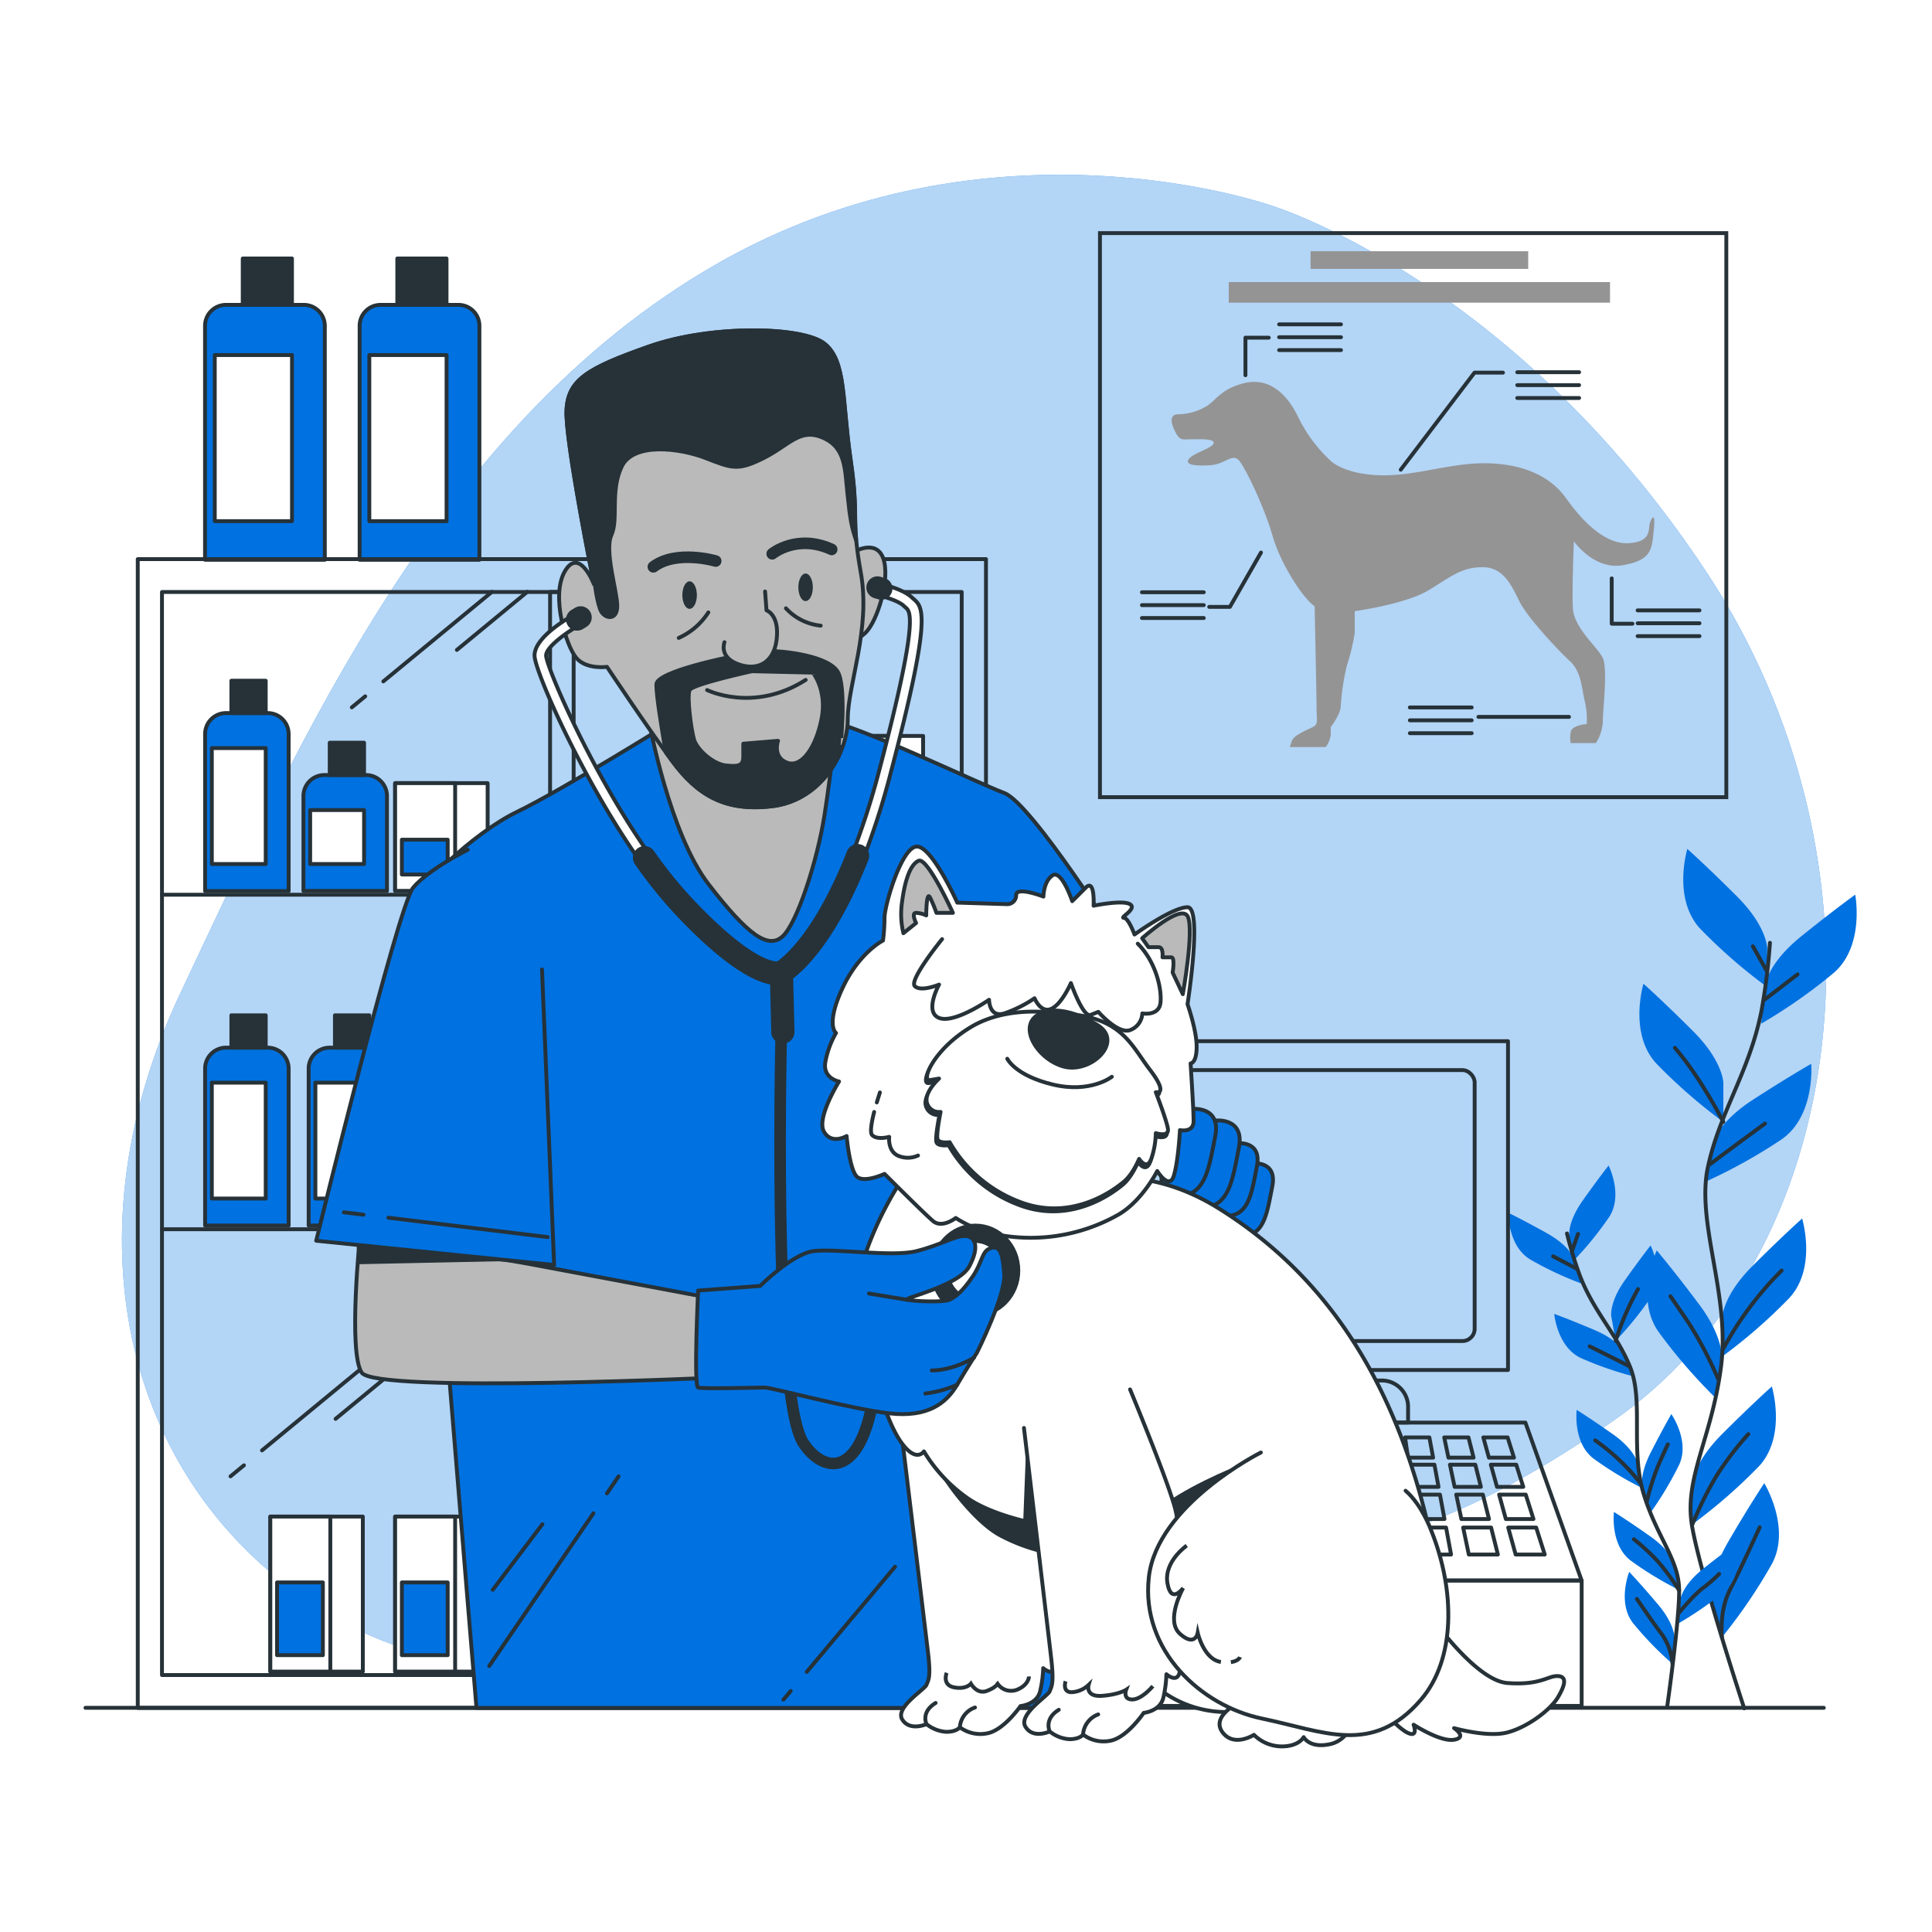 <svg class="animated" id="freepik_stories-veterinary" xmlns="http://www.w3.org/2000/svg" viewBox="0 0 500 500" version="1.1" xmlns:xlink="http://www.w3.org/1999/xlink" xmlns:svgjs="http://svgjs.com/svgjs"><style>svg#freepik_stories-veterinary:not(.animated) .animable {opacity: 0;}svg#freepik_stories-veterinary.animated #freepik--background-simple--inject-3 {animation: 1s 1 forwards cubic-bezier(.36,-0.01,.5,1.38) zoomOut;animation-delay: 0s;}svg#freepik_stories-veterinary.animated #freepik--Picture--inject-3 {animation: 1s 1 forwards cubic-bezier(.36,-0.01,.5,1.38) slideUp;animation-delay: 0s;}svg#freepik_stories-veterinary.animated #freepik--Plants--inject-3 {animation: 1s 1 forwards cubic-bezier(.36,-0.01,.5,1.38) slideUp;animation-delay: 0s;}svg#freepik_stories-veterinary.animated #freepik--Device--inject-3 {animation: 1s 1 forwards cubic-bezier(.36,-0.01,.5,1.38) fadeIn;animation-delay: 0s;}svg#freepik_stories-veterinary.animated #freepik--Shelf--inject-3 {animation: 1s 1 forwards cubic-bezier(.36,-0.01,.5,1.38) zoomOut;animation-delay: 0s;}svg#freepik_stories-veterinary.animated #freepik--Character--inject-3 {animation: 1s 1 forwards cubic-bezier(.36,-0.01,.5,1.38) zoomIn;animation-delay: 0s;}            @keyframes zoomOut {                0% {                    opacity: 0;                    transform: scale(1.5);                }                100% {                    opacity: 1;                    transform: scale(1);                }            }                    @keyframes slideUp {                0% {                    opacity: 0;                    transform: translateY(30px);                }                100% {                    opacity: 1;                    transform: inherit;                }            }                    @keyframes fadeIn {                0% {                    opacity: 0;                }                100% {                    opacity: 1;                }            }                    @keyframes zoomIn {                0% {                    opacity: 0;                    transform: scale(0.5);                }                100% {                    opacity: 1;                    transform: scale(1);                }            }        </style><g id="freepik--background-simple--inject-3" class="animable" style="transform-origin: 252.088px 237.585px;"><path d="M329.18,53.25S256.45,27.38,185.05,68.56,77.62,191.48,46.69,257,33.56,389,88.06,419.4s91.56-14.4,168-16.58,97,8.75,160.47-34.44,74.92-145.2,24.87-220.68S329.18,53.25,329.18,53.25Z" style="fill: rgb(0, 113, 224); transform-origin: 252.088px 237.585px;" id="elvgc4mofwuql" class="animable"></path><g id="elfgk7mdez8dn"><path d="M329.18,53.25S256.45,27.38,185.05,68.56,77.62,191.48,46.69,257,33.56,389,88.06,419.4s91.56-14.4,168-16.58,97,8.75,160.47-34.44,74.92-145.2,24.87-220.68S329.18,53.25,329.18,53.25Z" style="fill: rgb(255, 255, 255); opacity: 0.7; transform-origin: 252.088px 237.585px;" class="animable"></path></g></g><g id="freepik--Picture--inject-3" class="animable" style="transform-origin: 365.72px 133.32px;"><rect x="284.67" y="60.33" width="162.1" height="145.98" style="fill: none; stroke: rgb(38, 50, 56); stroke-miterlimit: 10; transform-origin: 365.72px 133.32px;" id="elk728m5zd2t" class="animable"></rect><path d="M344.49,119.36A38.17,38.17,0,0,1,336,108c-3.36-7-8.28-10.35-14.22-8.79s-7,4.39-9.57,5.94a14.75,14.75,0,0,1-7.24,2.07c-1.81,0-2.33,1.3-1,4.14s2.07,2.33,4.14,2.33,6.21-.26,6,1-5.43,2.59-6.47,4.14,1.81,1.81,5.69,1.55,5.69-3.36,7.5-1,6.47,12.15,8.54,19.39,8,16.3,10.86,18.11c0,0,.51,24.31.51,26.89s.52,3.62-1,4.4-4.91,2.07-5.43,3.62l-.52,1.55h9.31a7.15,7.15,0,0,0,1.29-3.1v-2.07s2.59-3.36,2.59-5.43a62.84,62.84,0,0,1,1.55-10.35,57.86,57.86,0,0,0,2.07-8.53v-5.69s13.19-1.81,19.14-5.43,8.53-5.95,14-5.95,7.5,4.91,9.57,9,9.83,12.42,12.93,15.26,3.11,7.24,3.88,10.34a19.91,19.91,0,0,1,.52,6s-3.88.26-4.14,2.07a8.13,8.13,0,0,0,0,2.85H413a11.14,11.14,0,0,0,1.81-5.69c0-3.11,1.3-13.45,0-16.3s-7.49-7.75-7.75-12.93.26-17.32.26-17.32,5.17,7.5,12.67,6.2,7.5-4.13,8-9.05-.51-3.36-1-1.81.52,4.92-5.69,5.17-12.15-6.2-16-11.63-10.61-8.8-20.18-9.05-18.61,3.36-27.92,3.1S344.49,119.36,344.49,119.36Z" style="fill: rgb(148, 148, 148); transform-origin: 365.675px 146.087px;" id="elcsdzb1tpbp8" class="animable"></path><line x1="408.67" y1="96.33" x2="392.67" y2="96.33" style="fill: none; stroke: rgb(38, 50, 56); stroke-linecap: round; stroke-linejoin: round; transform-origin: 400.67px 96.33px;" id="elh707yel689b" class="animable"></line><line x1="408.67" y1="99.67" x2="392.67" y2="99.67" style="fill: none; stroke: rgb(38, 50, 56); stroke-linecap: round; stroke-linejoin: round; transform-origin: 400.67px 99.67px;" id="el45zqhv5n61b" class="animable"></line><line x1="408.67" y1="103" x2="392.67" y2="103" style="fill: none; stroke: rgb(38, 50, 56); stroke-linecap: round; stroke-linejoin: round; transform-origin: 400.67px 103px;" id="elal7cngvb4cd" class="animable"></line><line x1="439.82" y1="157.96" x2="423.82" y2="157.96" style="fill: none; stroke: rgb(38, 50, 56); stroke-linecap: round; stroke-linejoin: round; transform-origin: 431.82px 157.96px;" id="elfewb5lzzf64" class="animable"></line><line x1="439.82" y1="161.3" x2="423.82" y2="161.3" style="fill: none; stroke: rgb(38, 50, 56); stroke-linecap: round; stroke-linejoin: round; transform-origin: 431.82px 161.3px;" id="elrif4pdbx1k" class="animable"></line><line x1="439.82" y1="164.63" x2="423.82" y2="164.63" style="fill: none; stroke: rgb(38, 50, 56); stroke-linecap: round; stroke-linejoin: round; transform-origin: 431.82px 164.63px;" id="els36sys3ph3" class="animable"></line><line x1="347.04" y1="83.94" x2="331.04" y2="83.94" style="fill: none; stroke: rgb(38, 50, 56); stroke-linecap: round; stroke-linejoin: round; transform-origin: 339.04px 83.94px;" id="eld23l0za6l36" class="animable"></line><line x1="347.04" y1="87.27" x2="331.04" y2="87.27" style="fill: none; stroke: rgb(38, 50, 56); stroke-linecap: round; stroke-linejoin: round; transform-origin: 339.04px 87.27px;" id="elfqgce58iei" class="animable"></line><line x1="347.04" y1="90.61" x2="331.04" y2="90.61" style="fill: none; stroke: rgb(38, 50, 56); stroke-linecap: round; stroke-linejoin: round; transform-origin: 339.04px 90.61px;" id="el5s8dst71aik" class="animable"></line><line x1="311.53" y1="153.28" x2="295.53" y2="153.28" style="fill: none; stroke: rgb(38, 50, 56); stroke-linecap: round; stroke-linejoin: round; transform-origin: 303.53px 153.28px;" id="elnpuzhycy4x" class="animable"></line><line x1="311.53" y1="156.61" x2="295.53" y2="156.61" style="fill: none; stroke: rgb(38, 50, 56); stroke-linecap: round; stroke-linejoin: round; transform-origin: 303.53px 156.61px;" id="el0hnlwrqa7vd7" class="animable"></line><line x1="311.53" y1="159.94" x2="295.53" y2="159.94" style="fill: none; stroke: rgb(38, 50, 56); stroke-linecap: round; stroke-linejoin: round; transform-origin: 303.53px 159.94px;" id="elznw3d90r2z" class="animable"></line><line x1="380.87" y1="183.09" x2="364.87" y2="183.09" style="fill: none; stroke: rgb(38, 50, 56); stroke-linecap: round; stroke-linejoin: round; transform-origin: 372.87px 183.09px;" id="elusq1ok7my1m" class="animable"></line><line x1="380.87" y1="186.42" x2="364.87" y2="186.42" style="fill: none; stroke: rgb(38, 50, 56); stroke-linecap: round; stroke-linejoin: round; transform-origin: 372.87px 186.42px;" id="elr7tht6170al" class="animable"></line><line x1="380.87" y1="189.75" x2="364.87" y2="189.75" style="fill: none; stroke: rgb(38, 50, 56); stroke-linecap: round; stroke-linejoin: round; transform-origin: 372.87px 189.75px;" id="elh778kuvirc" class="animable"></line><polyline points="388.97 96.44 381.6 96.44 362.51 121.56" style="fill: none; stroke: rgb(38, 50, 56); stroke-linecap: round; stroke-linejoin: round; transform-origin: 375.74px 109px;" id="eloti4va6uzy" class="animable"></polyline><polyline points="328.35 87.39 322.32 87.39 322.32 97.11" style="fill: none; stroke: rgb(38, 50, 56); stroke-linecap: round; stroke-linejoin: round; transform-origin: 325.335px 92.25px;" id="eldk7cznl33a" class="animable"></polyline><polyline points="312.94 157.06 318.3 157.06 326.34 143" style="fill: none; stroke: rgb(38, 50, 56); stroke-linecap: round; stroke-linejoin: round; transform-origin: 319.64px 150.03px;" id="elba10nsvwcxc" class="animable"></polyline><polyline points="422.47 161.42 417.11 161.42 417.11 149.69" style="fill: none; stroke: rgb(38, 50, 56); stroke-linecap: round; stroke-linejoin: round; transform-origin: 419.79px 155.555px;" id="elko35s4lmdha" class="animable"></polyline><line x1="382.61" y1="185.53" x2="406.05" y2="185.53" style="fill: none; stroke: rgb(38, 50, 56); stroke-linecap: round; stroke-linejoin: round; transform-origin: 394.33px 185.53px;" id="elrh1px4x7k" class="animable"></line><rect x="318" y="73" width="98.67" height="5.33" style="fill: rgb(148, 148, 148); transform-origin: 367.335px 75.665px;" id="elbjumv3msj9" class="animable"></rect><rect x="339.18" y="65.02" width="56.32" height="4.57" style="fill: rgb(148, 148, 148); transform-origin: 367.34px 67.305px;" id="el0qvczsc7rvrf" class="animable"></rect></g><g id="freepik--Plants--inject-3" class="animable" style="transform-origin: 435.428px 330.91px;"><path d="M457.35,245.4s0-5.59-7.82-13.41-12.85-12.29-12.85-12.29-3.91,12.85,3.35,20.67a137.61,137.61,0,0,0,17.32,15.09Z" style="fill: rgb(0, 113, 224); transform-origin: 446.489px 237.58px;" id="elh0frnl4p2h8" class="animable"></path><path d="M446,280.29s0-5.59-7.82-13.41-12.85-12.29-12.85-12.29-3.91,12.85,3.35,20.67A137.61,137.61,0,0,0,446,290.35Z" style="fill: rgb(0, 113, 224); transform-origin: 435.139px 272.47px;" id="el3ps4162ftno" class="animable"></path><path d="M456.86,254.92s.59-5.56,9.19-12.51,14.08-10.87,14.08-10.87,2.53,13.19-5.52,20.21a137.68,137.68,0,0,1-18.81,13.17Z" style="fill: rgb(0, 113, 224); transform-origin: 468.153px 248.23px;" id="ell3ckk00qz0k" class="animable"></path><path d="M443.15,296.12s1.17-5.46,10.45-11.47,15.14-9.33,15.14-9.33,1.13,13.39-7.61,19.51A137.58,137.58,0,0,1,441,306Z" style="fill: rgb(0, 113, 224); transform-origin: 454.894px 290.66px;" id="elxac0ikm0r4j" class="animable"></path><path d="M445.72,341.05s0-5.59,7.82-13.41,12.85-12.29,12.85-12.29S470.31,328.2,463,336a137.61,137.61,0,0,1-17.32,15.09Z" style="fill: rgb(0, 113, 224); transform-origin: 456.56px 333.22px;" id="elzwijes2cw8f" class="animable"></path><path d="M445.59,352s.8-5.53-5.83-14.39-11-14-11-14-5.69,12.16.38,20.94a137.86,137.86,0,0,0,15,17.39Z" style="fill: rgb(0, 113, 224); transform-origin: 435.98px 342.775px;" id="el0baaidyiu73m" class="animable"></path><path d="M437.88,384.51s0-5.58,7.82-13.4,12.85-12.29,12.85-12.29,3.91,12.85-3.35,20.67a137.1,137.1,0,0,1-17.32,15.08Z" style="fill: rgb(0, 113, 224); transform-origin: 448.741px 376.695px;" id="eljulrg1cop6a" class="animable"></path><path d="M443.1,414s-1.41-5.4,4.17-15,9.32-15.15,9.32-15.15,7,11.44,2,20.85a136.84,136.84,0,0,1-12.93,19Z" style="fill: rgb(0, 113, 224); transform-origin: 451.666px 403.775px;" id="elhcc4lnwhu29" class="animable"></path><path d="M458.06,244a161.62,161.62,0,0,1-2.14,17.35c-3.1,16-10.83,26.28-13.92,40.71s5.79,33,3.41,51.55-9.59,28.83-7.53,41.2,13.52,47.31,13.52,47.31" style="fill: none; stroke: rgb(38, 50, 56); stroke-linecap: round; stroke-linejoin: round; transform-origin: 447.787px 343.06px;" id="el1mycdfhe2yc" class="animable"></path><line x1="456.78" y1="258.63" x2="465.21" y2="252.16" style="fill: none; stroke: rgb(38, 50, 56); stroke-linecap: round; stroke-linejoin: round; transform-origin: 460.995px 255.395px;" id="elfoa1nax9wn" class="animable"></line><line x1="457.17" y1="251.18" x2="453.65" y2="244.91" style="fill: none; stroke: rgb(38, 50, 56); stroke-linecap: round; stroke-linejoin: round; transform-origin: 455.41px 248.045px;" id="el5a9a5mjhaps" class="animable"></line><path d="M442.47,301.36s7.06-5.29,14.31-10.58" style="fill: none; stroke: rgb(38, 50, 56); stroke-linecap: round; stroke-linejoin: round; transform-origin: 449.625px 296.07px;" id="elndzkcbyzhg" class="animable"></path><path d="M446,290.35s-5.88-11.53-12.55-19.18" style="fill: none; stroke: rgb(38, 50, 56); stroke-linecap: round; stroke-linejoin: round; transform-origin: 439.725px 280.76px;" id="elqqp4ng93z3a" class="animable"></path><path d="M446,349a87.43,87.43,0,0,1,15.09-20.19" style="fill: none; stroke: rgb(38, 50, 56); stroke-linecap: round; stroke-linejoin: round; transform-origin: 453.545px 338.905px;" id="elhf435b6vdze" class="animable"></path><path d="M444.63,356.84A98.71,98.71,0,0,0,437,342.33c-4.11-6.07-4.7-6.86-4.7-6.86" style="fill: none; stroke: rgb(38, 50, 56); stroke-linecap: round; stroke-linejoin: round; transform-origin: 438.465px 346.155px;" id="el0rtfm1el1rc" class="animable"></path><path d="M437.88,394.78a93.64,93.64,0,0,1,6.36-12.85,81.87,81.87,0,0,1,8.23-10.78" style="fill: none; stroke: rgb(38, 50, 56); stroke-linecap: round; stroke-linejoin: round; transform-origin: 445.175px 382.965px;" id="el2122ofdn129" class="animable"></path><path d="M445.65,423.71s-.83-6.69,2.11-12.38,6.28-13.13,7.65-16.07" style="fill: none; stroke: rgb(38, 50, 56); stroke-linecap: round; stroke-linejoin: round; transform-origin: 450.476px 409.485px;" id="eleypuxp2fa1" class="animable"></path><path d="M406.13,320s-.61-3.51,3.45-9.26,6.72-9.1,6.72-9.1,3.85,7.63.15,13.32a87.14,87.14,0,0,1-9.23,11.34Z" style="fill: rgb(0, 113, 224); transform-origin: 412.077px 313.97px;" id="elzwhrzv4kk6" class="animable"></path><path d="M417,340.69s-.61-3.51,3.45-9.26,6.72-9.1,6.72-9.1,3.85,7.63.14,13.32A86.57,86.57,0,0,1,418.13,347Z" style="fill: rgb(0, 113, 224); transform-origin: 422.945px 334.665px;" id="elm0d00vhcy3o" class="animable"></path><path d="M407.47,326s-1-3.42-7.12-6.84-10-5.29-10-5.29-.15,8.55,5.66,12.07a87.65,87.65,0,0,0,13.22,6.22Z" style="fill: rgb(0, 113, 224); transform-origin: 399.79px 323.015px;" id="ele6z1pkb42i" class="animable"></path><path d="M420.54,350.3s-1.32-3.3-7.8-6.06-10.5-4.2-10.5-4.2.74,8.52,6.88,11.41a87.79,87.79,0,0,0,13.81,4.79Z" style="fill: rgb(0, 113, 224); transform-origin: 412.585px 348.14px;" id="elv58a5uyn9z" class="animable"></path><path d="M423.81,378.76s-.61-3.51-6.36-7.56-9.4-6.32-9.4-6.32-1.05,8.49,4.35,12.6a86.88,86.88,0,0,0,12.5,7.58Z" style="fill: rgb(0, 113, 224); transform-origin: 416.434px 374.97px;" id="elib7q1esx3qg" class="animable"></path><path d="M425.08,385.62s-1.1-3.38,2.1-9.66,5.36-10,5.36-10,4.89,7,2,13.17a87.44,87.44,0,0,1-7.52,12.53Z" style="fill: rgb(0, 113, 224); transform-origin: 430.176px 378.81px;" id="el7hdpufa40x7" class="animable"></path><path d="M434.9,413.88s.4-3.53,5.91-7.91,9-6.84,9-6.84,1.54,8.41-3.62,12.83a88.41,88.41,0,0,1-12,8.28Z" style="fill: rgb(0, 113, 224); transform-origin: 442.108px 409.685px;" id="elpo9wfum6xak" class="animable"></path><path d="M433.44,405.16s-.6-3.5-6.36-7.56-9.39-6.31-9.39-6.31-1.06,8.48,4.35,12.6a88.11,88.11,0,0,0,12.49,7.58Z" style="fill: rgb(0, 113, 224); transform-origin: 426.068px 401.38px;" id="elc70y3qfajnt" class="animable"></path><path d="M433.37,424.2s.3-3.54-4.24-8.92-7.49-8.48-7.49-8.48-3.17,7.93,1,13.28a87.25,87.25,0,0,0,10.17,10.5Z" style="fill: rgb(0, 113, 224); transform-origin: 426.93px 418.69px;" id="elwpjknm0xmbg" class="animable"></path><path d="M405.53,319.22a101.59,101.59,0,0,0,3.23,10.64c3.67,9.68,9.64,15.31,13.14,24s0,21.33,3.46,32.7,9.15,17,9.2,25-3.1,30.16-3.1,30.16" style="fill: none; stroke: rgb(38, 50, 56); stroke-linecap: round; stroke-linejoin: round; transform-origin: 420.045px 380.47px;" id="elyg5a0kq3z4e" class="animable"></path><line x1="407.92" y1="328.27" x2="401.94" y2="325.13" style="fill: none; stroke: rgb(38, 50, 56); stroke-linecap: round; stroke-linejoin: round; transform-origin: 404.93px 326.7px;" id="ell0px0xu53za" class="animable"></line><line x1="406.87" y1="323.64" x2="408.4" y2="319.33" style="fill: none; stroke: rgb(38, 50, 56); stroke-linecap: round; stroke-linejoin: round; transform-origin: 407.635px 321.485px;" id="elge5yof6hinr" class="animable"></line><path d="M421.54,353.52s-5-2.56-10.13-5.09" style="fill: none; stroke: rgb(38, 50, 56); stroke-linecap: round; stroke-linejoin: round; transform-origin: 416.475px 350.975px;" id="elfmc6apge2x5" class="animable"></path><path d="M418.13,347a71.16,71.16,0,0,1,5.78-13.38" style="fill: none; stroke: rgb(38, 50, 56); stroke-linecap: round; stroke-linejoin: round; transform-origin: 421.02px 340.31px;" id="elfm046qhsfco" class="animable"></path><path d="M424.5,383.77a55.58,55.58,0,0,0-11.66-11" style="fill: none; stroke: rgb(38, 50, 56); stroke-linecap: round; stroke-linejoin: round; transform-origin: 418.67px 378.27px;" id="el6lu234fk8fq" class="animable"></path><path d="M426.21,388.54a62,62,0,0,1,3.22-9.93c1.92-4.26,2.2-4.81,2.2-4.81" style="fill: none; stroke: rgb(38, 50, 56); stroke-linecap: round; stroke-linejoin: round; transform-origin: 428.92px 381.17px;" id="elswuwd0wxtv" class="animable"></path><path d="M434.29,417.65s4-4.86,6.43-6.68a34.69,34.69,0,0,0,4.19-3.64" style="fill: none; stroke: rgb(38, 50, 56); stroke-linecap: round; stroke-linejoin: round; transform-origin: 439.6px 412.49px;" id="elec4qqzg2cu" class="animable"></path><path d="M434.56,411.6a59.46,59.46,0,0,0-5.38-7.37,52.49,52.49,0,0,0-6.34-5.87" style="fill: none; stroke: rgb(38, 50, 56); stroke-linecap: round; stroke-linejoin: round; transform-origin: 428.7px 404.98px;" id="elr5spk1e89km" class="animable"></path><path d="M432.82,430.58a15.2,15.2,0,0,0-2.66-7.53c-2.47-3.24-5.36-7.55-6.54-9.25" style="fill: none; stroke: rgb(38, 50, 56); stroke-linecap: round; stroke-linejoin: round; transform-origin: 428.22px 422.19px;" id="elsagoswrmpx" class="animable"></path></g><g id="freepik--Device--inject-3" class="animable" style="transform-origin: 341.175px 355.475px;"><rect x="292.24" y="269.46" width="98.03" height="85.09" style="fill: none; stroke: rgb(38, 50, 56); stroke-linecap: round; stroke-linejoin: round; transform-origin: 341.255px 312.005px;" id="el6pagqd7e9eg" class="animable"></rect><rect x="300.87" y="276.94" width="80.77" height="70.12" rx="3.17" style="fill: none; stroke: rgb(38, 50, 56); stroke-linecap: round; stroke-linejoin: round; transform-origin: 341.255px 312px;" id="el7szyb1ylyed" class="animable"></rect><path d="M325.6,357.27h32a6.81,6.81,0,0,1,6.81,6.81v4.08a0,0,0,0,1,0,0H318.79a0,0,0,0,1,0,0v-4.08A6.81,6.81,0,0,1,325.6,357.27Z" style="fill: none; stroke: rgb(38, 50, 56); stroke-linecap: round; stroke-linejoin: round; transform-origin: 341.6px 362.715px;" id="elakqvev1rw6m" class="animable"></path><polygon points="409.33 409.04 273.6 409.04 288.16 368.16 394.77 368.16 409.33 409.04" style="fill: none; stroke: rgb(38, 50, 56); stroke-linecap: round; stroke-linejoin: round; transform-origin: 341.465px 388.6px;" id="el3sn3t9umf26" class="animable"></polygon><polygon points="297.61 377.24 291.11 377.24 292.77 372 299.05 372 297.61 377.24" style="fill: none; stroke: rgb(38, 50, 56); stroke-linecap: round; stroke-linejoin: round; transform-origin: 295.08px 374.62px;" id="elgaj2dg6zg5q" class="animable"></polygon><polygon points="308.07 377.24 301.58 377.24 302.89 372 309.18 372 308.07 377.24" style="fill: none; stroke: rgb(38, 50, 56); stroke-linecap: round; stroke-linejoin: round; transform-origin: 305.38px 374.62px;" id="el09em140mxs1s" class="animable"></polygon><polygon points="318.54 377.24 312.05 377.24 313.01 372 319.3 372 318.54 377.24" style="fill: none; stroke: rgb(38, 50, 56); stroke-linecap: round; stroke-linejoin: round; transform-origin: 315.675px 374.62px;" id="el6d5s1m5u2o7" class="animable"></polygon><polygon points="329.01 377.24 322.51 377.24 323.14 372 329.42 372 329.01 377.24" style="fill: none; stroke: rgb(38, 50, 56); stroke-linecap: round; stroke-linejoin: round; transform-origin: 325.965px 374.62px;" id="el2irix5vemhc" class="animable"></polygon><polygon points="339.48 377.24 332.98 377.24 333.26 372 339.55 372 339.48 377.24" style="fill: none; stroke: rgb(38, 50, 56); stroke-linecap: round; stroke-linejoin: round; transform-origin: 336.265px 374.62px;" id="el6ztxbhlpirx" class="animable"></polygon><polygon points="349.95 377.24 343.45 377.24 343.39 372 349.67 372 349.95 377.24" style="fill: none; stroke: rgb(38, 50, 56); stroke-linecap: round; stroke-linejoin: round; transform-origin: 346.67px 374.62px;" id="eljox1s38vfr" class="animable"></polygon><polygon points="360.42 377.24 353.92 377.24 353.51 372 359.79 372 360.42 377.24" style="fill: none; stroke: rgb(38, 50, 56); stroke-linecap: round; stroke-linejoin: round; transform-origin: 356.965px 374.62px;" id="el0ovmpkyqifw9" class="animable"></polygon><polygon points="370.89 377.24 364.39 377.24 363.63 372 369.92 372 370.89 377.24" style="fill: none; stroke: rgb(38, 50, 56); stroke-linecap: round; stroke-linejoin: round; transform-origin: 367.26px 374.62px;" id="elzox2oz437th" class="animable"></polygon><polygon points="381.36 377.24 374.86 377.24 373.76 372 380.04 372 381.36 377.24" style="fill: none; stroke: rgb(38, 50, 56); stroke-linecap: round; stroke-linejoin: round; transform-origin: 377.56px 374.62px;" id="elqse3qg0kgsq" class="animable"></polygon><polygon points="391.82 377.24 385.33 377.24 383.88 372 390.17 372 391.82 377.24" style="fill: none; stroke: rgb(38, 50, 56); stroke-linecap: round; stroke-linejoin: round; transform-origin: 387.85px 374.62px;" id="el587bs69zwbx" class="animable"></polygon><polygon points="295.52 384.8 288.71 384.8 290.53 379.06 297.1 379.06 295.52 384.8" style="fill: none; stroke: rgb(38, 50, 56); stroke-linecap: round; stroke-linejoin: round; transform-origin: 292.905px 381.93px;" id="eljqco5qvpp3e" class="animable"></polygon><polygon points="306.48 384.8 299.68 384.8 301.12 379.06 307.69 379.06 306.48 384.8" style="fill: none; stroke: rgb(38, 50, 56); stroke-linecap: round; stroke-linejoin: round; transform-origin: 303.685px 381.93px;" id="el8p29bu7et6m" class="animable"></polygon><polygon points="317.45 384.8 310.64 384.8 311.71 379.06 318.28 379.06 317.45 384.8" style="fill: none; stroke: rgb(38, 50, 56); stroke-linecap: round; stroke-linejoin: round; transform-origin: 314.46px 381.93px;" id="elpbbs47xhln" class="animable"></polygon><polygon points="328.42 384.8 321.61 384.8 322.3 379.06 328.87 379.06 328.42 384.8" style="fill: none; stroke: rgb(38, 50, 56); stroke-linecap: round; stroke-linejoin: round; transform-origin: 325.24px 381.93px;" id="el28q5wlfvdlu" class="animable"></polygon><polygon points="339.39 384.8 332.58 384.8 332.88 379.06 339.46 379.06 339.39 384.8" style="fill: none; stroke: rgb(38, 50, 56); stroke-linecap: round; stroke-linejoin: round; transform-origin: 336.02px 381.93px;" id="el6ntfgpl7n8t" class="animable"></polygon><polygon points="350.35 384.8 343.55 384.8 343.47 379.06 350.05 379.06 350.35 384.8" style="fill: none; stroke: rgb(38, 50, 56); stroke-linecap: round; stroke-linejoin: round; transform-origin: 346.91px 381.93px;" id="ellot6vnf6c5r" class="animable"></polygon><polygon points="361.32 384.8 354.51 384.8 354.06 379.06 360.64 379.06 361.32 384.8" style="fill: none; stroke: rgb(38, 50, 56); stroke-linecap: round; stroke-linejoin: round; transform-origin: 357.69px 381.93px;" id="elv9divl09e4" class="animable"></polygon><polygon points="372.29 384.8 365.48 384.8 364.65 379.06 371.23 379.06 372.29 384.8" style="fill: none; stroke: rgb(38, 50, 56); stroke-linecap: round; stroke-linejoin: round; transform-origin: 368.47px 381.93px;" id="elnw8wmt9fnol" class="animable"></polygon><polygon points="383.25 384.8 376.45 384.8 375.24 379.06 381.81 379.06 383.25 384.8" style="fill: none; stroke: rgb(38, 50, 56); stroke-linecap: round; stroke-linejoin: round; transform-origin: 379.245px 381.93px;" id="elyc0m2i3s4ab" class="animable"></polygon><polygon points="394.22 384.8 387.42 384.8 385.83 379.06 392.4 379.06 394.22 384.8" style="fill: none; stroke: rgb(38, 50, 56); stroke-linecap: round; stroke-linejoin: round; transform-origin: 390.025px 381.93px;" id="el4vhyz521bt3" class="animable"></polygon><polygon points="293.22 393.12 286.07 393.12 288.07 386.8 294.96 386.8 293.22 393.12" style="fill: none; stroke: rgb(38, 50, 56); stroke-linecap: round; stroke-linejoin: round; transform-origin: 290.515px 389.96px;" id="el0nd446sst24" class="animable"></polygon><polygon points="304.73 393.12 297.59 393.12 299.17 386.8 306.06 386.8 304.73 393.12" style="fill: none; stroke: rgb(38, 50, 56); stroke-linecap: round; stroke-linejoin: round; transform-origin: 301.825px 389.96px;" id="elhq9bfh5hchf" class="animable"></polygon><polygon points="316.25 393.12 309.1 393.12 310.27 386.8 317.16 386.8 316.25 393.12" style="fill: none; stroke: rgb(38, 50, 56); stroke-linecap: round; stroke-linejoin: round; transform-origin: 313.13px 389.96px;" id="elj0eb01picqo" class="animable"></polygon><polygon points="327.77 393.12 320.62 393.12 321.37 386.8 328.26 386.8 327.77 393.12" style="fill: none; stroke: rgb(38, 50, 56); stroke-linecap: round; stroke-linejoin: round; transform-origin: 324.44px 389.96px;" id="el3in2hmh7y3" class="animable"></polygon><polygon points="339.28 393.12 332.13 393.12 332.47 386.8 339.36 386.8 339.28 393.12" style="fill: none; stroke: rgb(38, 50, 56); stroke-linecap: round; stroke-linejoin: round; transform-origin: 335.745px 389.96px;" id="el1hue7zhd84z" class="animable"></polygon><polygon points="350.8 393.12 343.65 393.12 343.57 386.8 350.46 386.8 350.8 393.12" style="fill: none; stroke: rgb(38, 50, 56); stroke-linecap: round; stroke-linejoin: round; transform-origin: 347.185px 389.96px;" id="elaxnoale1z1k" class="animable"></polygon><polygon points="362.31 393.12 355.17 393.12 354.67 386.8 361.56 386.8 362.31 393.12" style="fill: none; stroke: rgb(38, 50, 56); stroke-linecap: round; stroke-linejoin: round; transform-origin: 358.49px 389.96px;" id="eladty1vipzzs" class="animable"></polygon><polygon points="373.83 393.12 366.68 393.12 365.77 386.8 372.66 386.8 373.83 393.12" style="fill: none; stroke: rgb(38, 50, 56); stroke-linecap: round; stroke-linejoin: round; transform-origin: 369.8px 389.96px;" id="elxeebympfro8" class="animable"></polygon><polygon points="385.35 393.12 378.2 393.12 376.87 386.8 383.76 386.8 385.35 393.12" style="fill: none; stroke: rgb(38, 50, 56); stroke-linecap: round; stroke-linejoin: round; transform-origin: 381.11px 389.96px;" id="elvwutdcerhp9" class="animable"></polygon><polygon points="396.86 393.12 389.71 393.12 387.97 386.8 394.86 386.8 396.86 393.12" style="fill: none; stroke: rgb(38, 50, 56); stroke-linecap: round; stroke-linejoin: round; transform-origin: 392.415px 389.96px;" id="elpturjesapeb" class="animable"></polygon><polygon points="290.68 402.31 283.15 402.31 285.37 395.33 292.61 395.33 290.68 402.31" style="fill: none; stroke: rgb(38, 50, 56); stroke-linecap: round; stroke-linejoin: round; transform-origin: 287.88px 398.82px;" id="el8pnxz3lgka3" class="animable"></polygon><polygon points="302.8 402.31 295.28 402.31 297.03 395.33 304.27 395.33 302.8 402.31" style="fill: none; stroke: rgb(38, 50, 56); stroke-linecap: round; stroke-linejoin: round; transform-origin: 299.775px 398.82px;" id="eljh42fq6zrf" class="animable"></polygon><polygon points="314.92 402.31 307.4 402.31 308.69 395.33 315.93 395.33 314.92 402.31" style="fill: none; stroke: rgb(38, 50, 56); stroke-linecap: round; stroke-linejoin: round; transform-origin: 311.665px 398.82px;" id="el9ozepjbr6j8" class="animable"></polygon><polygon points="327.05 402.31 319.52 402.31 320.35 395.33 327.59 395.33 327.05 402.31" style="fill: none; stroke: rgb(38, 50, 56); stroke-linecap: round; stroke-linejoin: round; transform-origin: 323.555px 398.82px;" id="elqyq0f5sant9" class="animable"></polygon><polygon points="339.17 402.31 331.64 402.31 332.02 395.33 339.25 395.33 339.17 402.31" style="fill: none; stroke: rgb(38, 50, 56); stroke-linecap: round; stroke-linejoin: round; transform-origin: 335.445px 398.82px;" id="elz0tn6liymp" class="animable"></polygon><polygon points="351.29 402.31 343.76 402.31 343.68 395.33 350.92 395.33 351.29 402.31" style="fill: none; stroke: rgb(38, 50, 56); stroke-linecap: round; stroke-linejoin: round; transform-origin: 347.485px 398.82px;" id="elyyppnaab9j8" class="animable"></polygon><polygon points="363.41 402.31 355.89 402.31 355.34 395.33 362.58 395.33 363.41 402.31" style="fill: none; stroke: rgb(38, 50, 56); stroke-linecap: round; stroke-linejoin: round; transform-origin: 359.375px 398.82px;" id="elazzdoj5wkb6" class="animable"></polygon><polygon points="375.53 402.31 368.01 402.31 367 395.33 374.24 395.33 375.53 402.31" style="fill: none; stroke: rgb(38, 50, 56); stroke-linecap: round; stroke-linejoin: round; transform-origin: 371.265px 398.82px;" id="elw7u9u5lbcf" class="animable"></polygon><polygon points="387.65 402.31 380.13 402.31 378.66 395.33 385.9 395.33 387.65 402.31" style="fill: none; stroke: rgb(38, 50, 56); stroke-linecap: round; stroke-linejoin: round; transform-origin: 383.155px 398.82px;" id="eldlieaherq1v" class="animable"></polygon><polygon points="399.78 402.31 392.25 402.31 390.32 395.33 397.56 395.33 399.78 402.31" style="fill: none; stroke: rgb(38, 50, 56); stroke-linecap: round; stroke-linejoin: round; transform-origin: 395.05px 398.82px;" id="elh9a658o4dks" class="animable"></polygon><rect x="273.02" y="409.04" width="136.31" height="32.45" style="fill: none; stroke: rgb(38, 50, 56); stroke-linecap: round; stroke-linejoin: round; transform-origin: 341.175px 425.265px;" id="elzivq5nso6lh" class="animable"></rect></g><g id="freepik--Shelf--inject-3" class="animable" style="transform-origin: 145.41px 254.45px;"><rect x="214.96" y="190.46" width="23.94" height="40.11" style="fill: rgb(255, 255, 255); stroke: rgb(38, 50, 56); stroke-linecap: round; stroke-linejoin: round; transform-origin: 226.93px 210.515px;" id="elr0rfrobqya" class="animable"></rect><rect x="214.96" y="190.46" width="15.53" height="40.11" style="fill: rgb(255, 255, 255); stroke: rgb(38, 50, 56); stroke-linecap: round; stroke-linejoin: round; transform-origin: 222.725px 210.515px;" id="el8jhyvos8g8n" class="animable"></rect><rect x="216.7" y="207.5" width="11.86" height="18.83" style="fill: rgb(0, 113, 224); stroke: rgb(38, 50, 56); stroke-linecap: round; stroke-linejoin: round; transform-origin: 222.63px 216.915px;" id="elgn3ou0arx6o" class="animable"></rect><rect x="196.4" y="190.46" width="23.94" height="40.11" style="fill: rgb(255, 255, 255); stroke: rgb(38, 50, 56); stroke-linecap: round; stroke-linejoin: round; transform-origin: 208.37px 210.515px;" id="el2airw7r8mi5" class="animable"></rect><rect x="196.4" y="190.46" width="15.53" height="40.11" style="fill: rgb(255, 255, 255); stroke: rgb(38, 50, 56); stroke-linecap: round; stroke-linejoin: round; transform-origin: 204.165px 210.515px;" id="elkf4qcsvqbyn" class="animable"></rect><rect x="198.14" y="207.5" width="11.85" height="18.83" style="fill: rgb(0, 113, 224); stroke: rgb(38, 50, 56); stroke-linecap: round; stroke-linejoin: round; transform-origin: 204.065px 216.915px;" id="el83u2q88khf4" class="animable"></rect><rect x="177.85" y="190.46" width="23.94" height="40.11" style="fill: rgb(255, 255, 255); stroke: rgb(38, 50, 56); stroke-linecap: round; stroke-linejoin: round; transform-origin: 189.82px 210.515px;" id="el5b8w9f8gptd" class="animable"></rect><rect x="177.85" y="190.46" width="15.53" height="40.11" style="fill: rgb(255, 255, 255); stroke: rgb(38, 50, 56); stroke-linecap: round; stroke-linejoin: round; transform-origin: 185.615px 210.515px;" id="elj2tr9x8quud" class="animable"></rect><rect x="179.59" y="207.5" width="11.86" height="18.83" style="fill: rgb(0, 113, 224); stroke: rgb(38, 50, 56); stroke-linecap: round; stroke-linejoin: round; transform-origin: 185.52px 216.915px;" id="el81duitwvczm" class="animable"></rect><rect x="102.26" y="392.49" width="23.94" height="40.11" style="fill: rgb(255, 255, 255); stroke: rgb(38, 50, 56); stroke-linecap: round; stroke-linejoin: round; transform-origin: 114.23px 412.545px;" id="eld8e0izaa5gh" class="animable"></rect><rect x="102.26" y="392.49" width="15.53" height="40.11" style="fill: rgb(255, 255, 255); stroke: rgb(38, 50, 56); stroke-linecap: round; stroke-linejoin: round; transform-origin: 110.025px 412.545px;" id="elqfb04ffqg7" class="animable"></rect><rect x="104" y="409.53" width="11.86" height="18.83" style="fill: rgb(0, 113, 224); stroke: rgb(38, 50, 56); stroke-linecap: round; stroke-linejoin: round; transform-origin: 109.93px 418.945px;" id="el4bjb5c5g67l" class="animable"></rect><rect x="69.96" y="392.49" width="23.94" height="40.11" style="fill: rgb(255, 255, 255); stroke: rgb(38, 50, 56); stroke-linecap: round; stroke-linejoin: round; transform-origin: 81.93px 412.545px;" id="elce2q1ez6wog" class="animable"></rect><rect x="69.96" y="392.49" width="15.53" height="40.11" style="fill: rgb(255, 255, 255); stroke: rgb(38, 50, 56); stroke-linecap: round; stroke-linejoin: round; transform-origin: 77.725px 412.545px;" id="elhh2kz7jo7h4" class="animable"></rect><rect x="71.7" y="409.53" width="11.86" height="18.83" style="fill: rgb(0, 113, 224); stroke: rgb(38, 50, 56); stroke-linecap: round; stroke-linejoin: round; transform-origin: 77.63px 418.945px;" id="elh6ak1tlrd4s" class="animable"></rect><rect x="212.21" y="392.49" width="23.94" height="40.11" style="fill: rgb(255, 255, 255); stroke: rgb(38, 50, 56); stroke-linecap: round; stroke-linejoin: round; transform-origin: 224.18px 412.545px;" id="elj0p4xzd19a" class="animable"></rect><rect x="212.21" y="392.49" width="15.53" height="40.11" style="fill: rgb(255, 255, 255); stroke: rgb(38, 50, 56); stroke-linecap: round; stroke-linejoin: round; transform-origin: 219.975px 412.545px;" id="eli33s1bj4ct" class="animable"></rect><rect x="213.95" y="409.53" width="11.86" height="18.83" style="fill: rgb(0, 113, 224); stroke: rgb(38, 50, 56); stroke-linecap: round; stroke-linejoin: round; transform-origin: 219.88px 418.945px;" id="elpg08w5rgcwr" class="animable"></rect><rect x="179.91" y="392.49" width="23.94" height="40.11" style="fill: rgb(255, 255, 255); stroke: rgb(38, 50, 56); stroke-linecap: round; stroke-linejoin: round; transform-origin: 191.88px 412.545px;" id="elsaef0tilrqd" class="animable"></rect><rect x="179.91" y="392.49" width="15.53" height="40.11" style="fill: rgb(255, 255, 255); stroke: rgb(38, 50, 56); stroke-linecap: round; stroke-linejoin: round; transform-origin: 187.675px 412.545px;" id="ela5e6qythr" class="animable"></rect><rect x="181.65" y="409.53" width="11.86" height="18.83" style="fill: rgb(0, 113, 224); stroke: rgb(38, 50, 56); stroke-linecap: round; stroke-linejoin: round; transform-origin: 187.58px 418.945px;" id="elbjyhkz2mgrh" class="animable"></rect><rect x="159.98" y="392.49" width="23.94" height="40.11" style="fill: rgb(255, 255, 255); stroke: rgb(38, 50, 56); stroke-linecap: round; stroke-linejoin: round; transform-origin: 171.95px 412.545px;" id="elmgo3yk4jp1g" class="animable"></rect><rect x="159.98" y="392.49" width="15.53" height="40.11" style="fill: rgb(255, 255, 255); stroke: rgb(38, 50, 56); stroke-linecap: round; stroke-linejoin: round; transform-origin: 167.745px 412.545px;" id="eltjufh6zggy" class="animable"></rect><rect x="161.72" y="409.53" width="11.85" height="18.83" style="fill: rgb(0, 113, 224); stroke: rgb(38, 50, 56); stroke-linecap: round; stroke-linejoin: round; transform-origin: 167.645px 418.945px;" id="el51o68nwwv1h" class="animable"></rect><rect x="201.21" y="307.14" width="37.68" height="10.02" style="fill: rgb(0, 113, 224); stroke: rgb(38, 50, 56); stroke-linecap: round; stroke-linejoin: round; transform-origin: 220.05px 312.15px;" id="elnrajobpda6s" class="animable"></rect><rect x="201.21" y="307.14" width="21.71" height="10.02" style="fill: rgb(0, 113, 224); stroke: rgb(38, 50, 56); stroke-linecap: round; stroke-linejoin: round; transform-origin: 212.065px 312.15px;" id="elsu3bnwb7xyo" class="animable"></rect><rect x="180.6" y="307.14" width="37.68" height="10.02" style="fill: rgb(0, 113, 224); stroke: rgb(38, 50, 56); stroke-linecap: round; stroke-linejoin: round; transform-origin: 199.44px 312.15px;" id="elxp9pz98gszk" class="animable"></rect><rect x="180.6" y="307.14" width="21.71" height="10.02" style="fill: rgb(0, 113, 224); stroke: rgb(38, 50, 56); stroke-linecap: round; stroke-linejoin: round; transform-origin: 191.455px 312.15px;" id="eld167p90f46s" class="animable"></rect><rect x="102.26" y="202.68" width="23.94" height="27.88" style="fill: rgb(255, 255, 255); stroke: rgb(38, 50, 56); stroke-linecap: round; stroke-linejoin: round; transform-origin: 114.23px 216.62px;" id="elz5k9kfxufy" class="animable"></rect><rect x="102.26" y="202.68" width="15.53" height="27.88" style="fill: rgb(255, 255, 255); stroke: rgb(38, 50, 56); stroke-linecap: round; stroke-linejoin: round; transform-origin: 110.025px 216.62px;" id="eljm2x4utb6ep" class="animable"></rect><rect x="104" y="217.31" width="11.86" height="9.01" style="fill: rgb(0, 113, 224); stroke: rgb(38, 50, 56); stroke-linecap: round; stroke-linejoin: round; transform-origin: 109.93px 221.815px;" id="el38ufobm854j" class="animable"></rect><path d="M58.5,184.54H69.28A5.42,5.42,0,0,1,74.7,190v40.61a0,0,0,0,1,0,0H53.08a0,0,0,0,1,0,0V190A5.42,5.42,0,0,1,58.5,184.54Z" style="fill: rgb(0, 113, 224); stroke: rgb(38, 50, 56); stroke-linecap: round; stroke-linejoin: round; transform-origin: 63.89px 207.575px;" id="elo057zkqxqi" class="animable"></path><rect x="59.88" y="176.17" width="8.89" height="8.37" style="fill: rgb(38, 50, 56); stroke: rgb(38, 50, 56); stroke-linecap: round; stroke-linejoin: round; transform-origin: 64.325px 180.355px;" id="elnpwzlyv73m9" class="animable"></rect><rect x="54.82" y="193.61" width="13.95" height="29.99" style="fill: rgb(255, 255, 255); stroke: rgb(38, 50, 56); stroke-linecap: round; stroke-linejoin: round; transform-origin: 61.795px 208.605px;" id="elkrv2aawjnh" class="animable"></rect><path d="M58.5,78.9H78.64a5.42,5.42,0,0,1,5.42,5.42v60.55a0,0,0,0,1,0,0h-31a0,0,0,0,1,0,0V84.32A5.42,5.42,0,0,1,58.5,78.9Z" style="fill: rgb(0, 113, 224); stroke: rgb(38, 50, 56); stroke-linecap: round; stroke-linejoin: round; transform-origin: 68.56px 111.885px;" id="el5cn90o5js5d" class="animable"></path><rect x="62.82" y="66.9" width="12.74" height="11.99" style="fill: rgb(38, 50, 56); stroke: rgb(38, 50, 56); stroke-linecap: round; stroke-linejoin: round; transform-origin: 69.19px 72.895px;" id="el97tgf2y135m" class="animable"></rect><rect x="55.58" y="91.89" width="19.99" height="42.98" style="fill: rgb(255, 255, 255); stroke: rgb(38, 50, 56); stroke-linecap: round; stroke-linejoin: round; transform-origin: 65.575px 113.38px;" id="elk06spb6h8be" class="animable"></rect><path d="M98.5,78.9h20.15a5.42,5.42,0,0,1,5.42,5.42v60.55a0,0,0,0,1,0,0h-31a0,0,0,0,1,0,0V84.32A5.42,5.42,0,0,1,98.5,78.9Z" style="fill: rgb(0, 113, 224); stroke: rgb(38, 50, 56); stroke-linecap: round; stroke-linejoin: round; transform-origin: 108.57px 111.885px;" id="elod60gg6nakq" class="animable"></path><rect x="102.82" y="66.9" width="12.74" height="11.99" style="fill: rgb(38, 50, 56); stroke: rgb(38, 50, 56); stroke-linecap: round; stroke-linejoin: round; transform-origin: 109.19px 72.895px;" id="el8popqyaowsj" class="animable"></rect><rect x="95.58" y="91.89" width="19.99" height="42.98" style="fill: rgb(255, 255, 255); stroke: rgb(38, 50, 56); stroke-linecap: round; stroke-linejoin: round; transform-origin: 105.575px 113.38px;" id="elavatcjgxy8n" class="animable"></rect><path d="M58.5,271.13H69.28a5.42,5.42,0,0,1,5.42,5.42v40.61a0,0,0,0,1,0,0H53.08a0,0,0,0,1,0,0V276.55A5.42,5.42,0,0,1,58.5,271.13Z" style="fill: rgb(0, 113, 224); stroke: rgb(38, 50, 56); stroke-linecap: round; stroke-linejoin: round; transform-origin: 63.89px 294.145px;" id="elz5ojzpfsrmp" class="animable"></path><rect x="59.88" y="262.76" width="8.89" height="8.37" style="fill: rgb(38, 50, 56); stroke: rgb(38, 50, 56); stroke-linecap: round; stroke-linejoin: round; transform-origin: 64.325px 266.945px;" id="elbxb7e76ykxj" class="animable"></rect><rect x="54.82" y="280.19" width="13.95" height="29.99" style="fill: rgb(255, 255, 255); stroke: rgb(38, 50, 56); stroke-linecap: round; stroke-linejoin: round; transform-origin: 61.795px 295.185px;" id="el0e7mmmupnls" class="animable"></rect><path d="M158.83,271.13h10.78a5.42,5.42,0,0,1,5.42,5.42v40.61a0,0,0,0,1,0,0H153.41a0,0,0,0,1,0,0V276.55A5.42,5.42,0,0,1,158.83,271.13Z" style="fill: rgb(0, 113, 224); stroke: rgb(38, 50, 56); stroke-linecap: round; stroke-linejoin: round; transform-origin: 164.22px 294.145px;" id="elvkbl4wvuni8" class="animable"></path><rect x="160.21" y="262.76" width="8.89" height="8.37" style="fill: rgb(38, 50, 56); stroke: rgb(38, 50, 56); stroke-linecap: round; stroke-linejoin: round; transform-origin: 164.655px 266.945px;" id="el3ut3w8oe8dd" class="animable"></rect><rect x="155.15" y="280.19" width="13.95" height="29.99" style="fill: rgb(255, 255, 255); stroke: rgb(38, 50, 56); stroke-linecap: round; stroke-linejoin: round; transform-origin: 162.125px 295.185px;" id="el821gifx3ox" class="animable"></rect><path d="M85.3,271.13H96.08a5.42,5.42,0,0,1,5.42,5.42v40.61a0,0,0,0,1,0,0H79.88a0,0,0,0,1,0,0V276.55A5.42,5.42,0,0,1,85.3,271.13Z" style="fill: rgb(0, 113, 224); stroke: rgb(38, 50, 56); stroke-linecap: round; stroke-linejoin: round; transform-origin: 90.69px 294.145px;" id="eljb7bqdhxm9k" class="animable"></path><rect x="86.68" y="262.76" width="8.89" height="8.37" style="fill: rgb(38, 50, 56); stroke: rgb(38, 50, 56); stroke-linecap: round; stroke-linejoin: round; transform-origin: 91.125px 266.945px;" id="elonlq9cqoa3b" class="animable"></rect><rect x="81.62" y="280.19" width="13.95" height="29.99" style="fill: rgb(255, 255, 255); stroke: rgb(38, 50, 56); stroke-linecap: round; stroke-linejoin: round; transform-origin: 88.595px 295.185px;" id="ele4xmdi6b0mo" class="animable"></rect><path d="M84,200.58H94.73a5.42,5.42,0,0,1,5.42,5.42v24.57a0,0,0,0,1,0,0H78.53a0,0,0,0,1,0,0V206A5.42,5.42,0,0,1,84,200.58Z" style="fill: rgb(0, 113, 224); stroke: rgb(38, 50, 56); stroke-linecap: round; stroke-linejoin: round; transform-origin: 89.34px 215.575px;" id="eljkuwk8s8azl" class="animable"></path><rect x="85.33" y="192.21" width="8.89" height="8.37" style="fill: rgb(38, 50, 56); stroke: rgb(38, 50, 56); stroke-linecap: round; stroke-linejoin: round; transform-origin: 89.775px 196.395px;" id="elxrf0u1t9j8k" class="animable"></rect><rect x="80.27" y="209.65" width="13.95" height="13.95" style="fill: rgb(255, 255, 255); stroke: rgb(38, 50, 56); stroke-linecap: round; stroke-linejoin: round; transform-origin: 87.245px 216.625px;" id="elw8i52c90qn" class="animable"></rect><rect x="35.65" y="144.7" width="219.52" height="297.3" style="fill: none; stroke: rgb(38, 50, 56); stroke-linecap: round; stroke-linejoin: round; transform-origin: 145.41px 293.35px;" id="el2oo1wnzpaqv" class="animable"></rect><rect x="41.92" y="153.21" width="206.97" height="280.29" style="fill: none; stroke: rgb(38, 50, 56); stroke-linecap: round; stroke-linejoin: round; transform-origin: 145.405px 293.355px;" id="el2c63m2ev0of" class="animable"></rect><rect x="142.36" y="153.21" width="6.1" height="280.29" style="fill: none; stroke: rgb(38, 50, 56); stroke-linecap: round; stroke-linejoin: round; transform-origin: 145.41px 293.355px;" id="eldfjb2jsfbs4" class="animable"></rect><line x1="181.82" y1="180.21" x2="178.35" y2="183.07" style="fill: none; stroke: rgb(38, 50, 56); stroke-linecap: round; stroke-linejoin: round; transform-origin: 180.085px 181.64px;" id="elcthwssf3nei" class="animable"></line><line x1="214.62" y1="153.16" x2="186.5" y2="176.35" style="fill: none; stroke: rgb(38, 50, 56); stroke-linecap: round; stroke-linejoin: round; transform-origin: 200.56px 164.755px;" id="eld83t0afdm5w" class="animable"></line><line x1="223.78" y1="153.16" x2="205.54" y2="168.2" style="fill: none; stroke: rgb(38, 50, 56); stroke-linecap: round; stroke-linejoin: round; transform-origin: 214.66px 160.68px;" id="elkjgcss5osb" class="animable"></line><line x1="94.52" y1="180.21" x2="91.05" y2="183.07" style="fill: none; stroke: rgb(38, 50, 56); stroke-linecap: round; stroke-linejoin: round; transform-origin: 92.785px 181.64px;" id="eljs2bw8zae6r" class="animable"></line><line x1="127.33" y1="153.16" x2="99.2" y2="176.35" style="fill: none; stroke: rgb(38, 50, 56); stroke-linecap: round; stroke-linejoin: round; transform-origin: 113.265px 164.755px;" id="elf62fhsdio9w" class="animable"></line><line x1="136.48" y1="153.16" x2="118.24" y2="168.2" style="fill: none; stroke: rgb(38, 50, 56); stroke-linecap: round; stroke-linejoin: round; transform-origin: 127.36px 160.68px;" id="elshfdj5942xf" class="animable"></line><line x1="181.82" y1="265.55" x2="178.35" y2="268.4" style="fill: none; stroke: rgb(38, 50, 56); stroke-linecap: round; stroke-linejoin: round; transform-origin: 180.085px 266.975px;" id="el8srgy2j0fqx" class="animable"></line><line x1="214.62" y1="238.49" x2="186.5" y2="261.68" style="fill: none; stroke: rgb(38, 50, 56); stroke-linecap: round; stroke-linejoin: round; transform-origin: 200.56px 250.085px;" id="el70qqsnrs5m" class="animable"></line><line x1="223.78" y1="238.49" x2="205.54" y2="253.53" style="fill: none; stroke: rgb(38, 50, 56); stroke-linecap: round; stroke-linejoin: round; transform-origin: 214.66px 246.01px;" id="el937q5t1yt0k" class="animable"></line><line x1="94.52" y1="265.55" x2="91.05" y2="268.4" style="fill: none; stroke: rgb(38, 50, 56); stroke-linecap: round; stroke-linejoin: round; transform-origin: 92.785px 266.975px;" id="elm7fxr3vc7sm" class="animable"></line><line x1="127.33" y1="238.49" x2="99.2" y2="261.68" style="fill: none; stroke: rgb(38, 50, 56); stroke-linecap: round; stroke-linejoin: round; transform-origin: 113.265px 250.085px;" id="elaziq9atzhuk" class="animable"></line><line x1="136.48" y1="238.49" x2="118.24" y2="253.53" style="fill: none; stroke: rgb(38, 50, 56); stroke-linecap: round; stroke-linejoin: round; transform-origin: 127.36px 246.01px;" id="el58b4ullb1jh" class="animable"></line><line x1="181.82" y1="350.88" x2="178.35" y2="353.74" style="fill: none; stroke: rgb(38, 50, 56); stroke-linecap: round; stroke-linejoin: round; transform-origin: 180.085px 352.31px;" id="elteazaso111" class="animable"></line><line x1="214.62" y1="323.83" x2="186.5" y2="347.02" style="fill: none; stroke: rgb(38, 50, 56); stroke-linecap: round; stroke-linejoin: round; transform-origin: 200.56px 335.425px;" id="eln21d5pjp9qs" class="animable"></line><line x1="223.78" y1="323.83" x2="205.54" y2="338.87" style="fill: none; stroke: rgb(38, 50, 56); stroke-linecap: round; stroke-linejoin: round; transform-origin: 214.66px 331.35px;" id="elpuxmbr4vk8a" class="animable"></line><line x1="63.13" y1="379.22" x2="59.66" y2="382.08" style="fill: none; stroke: rgb(38, 50, 56); stroke-linecap: round; stroke-linejoin: round; transform-origin: 61.395px 380.65px;" id="eljjyjpzvqdbk" class="animable"></line><line x1="95.94" y1="352.17" x2="67.81" y2="375.36" style="fill: none; stroke: rgb(38, 50, 56); stroke-linecap: round; stroke-linejoin: round; transform-origin: 81.875px 363.765px;" id="eltrml0jglzcm" class="animable"></line><line x1="105.09" y1="352.17" x2="86.85" y2="367.2" style="fill: none; stroke: rgb(38, 50, 56); stroke-linecap: round; stroke-linejoin: round; transform-origin: 95.97px 359.685px;" id="el1tqhycmx7c" class="animable"></line><line x1="249.48" y1="231.55" x2="149.15" y2="231.55" style="fill: none; stroke: rgb(38, 50, 56); stroke-linecap: round; stroke-linejoin: round; transform-origin: 199.315px 231.55px;" id="elnstgj0ijm7" class="animable"></line><line x1="142.28" y1="231.55" x2="41.95" y2="231.55" style="fill: none; stroke: rgb(38, 50, 56); stroke-linecap: round; stroke-linejoin: round; transform-origin: 92.115px 231.55px;" id="el3fhgulmsnmr" class="animable"></line><line x1="249.48" y1="318.13" x2="149.15" y2="318.13" style="fill: none; stroke: rgb(38, 50, 56); stroke-linecap: round; stroke-linejoin: round; transform-origin: 199.315px 318.13px;" id="elfvqxahqd3xo" class="animable"></line><line x1="142.28" y1="318.13" x2="41.95" y2="318.13" style="fill: none; stroke: rgb(38, 50, 56); stroke-linecap: round; stroke-linejoin: round; transform-origin: 92.115px 318.13px;" id="el4wq2zbyd4z5" class="animable"></line></g><g id="freepik--Character--inject-3" class="animable" style="transform-origin: 247.06px 268.731px;"><line x1="22.12" y1="441.98" x2="472" y2="441.98" style="fill: none; stroke: rgb(38, 50, 56); stroke-linecap: round; stroke-linejoin: round; transform-origin: 247.06px 441.98px;" id="el3dvd00ghp7g" class="animable"></line><path d="M173.21,187.21s-27.76,17.26-39.39,22.89-26.64,20.26-27,24.77S123.31,442,123.31,442H288l-8.26-192.86,10.88-3.75S267,207.85,259.89,205.22s-37.9-17.63-47.28-19.13S173.21,187.21,173.21,187.21Z" style="fill: rgb(0, 113, 224); stroke: rgb(38, 50, 56); stroke-linecap: round; stroke-linejoin: round; transform-origin: 198.717px 313.813px;" id="elwszh1moixhl" class="animable"></path><path d="M324.17,301.08s6.39-.77,5.11,5.87-2,11.74-6.38,12.77-6.13-1.28-4.86-6.64S320.85,300.82,324.17,301.08Z" style="fill: rgb(0, 113, 224); stroke: rgb(38, 50, 56); stroke-linecap: round; stroke-linejoin: round; transform-origin: 323.543px 310.506px;" id="el9l6hi1v0vtj" class="animable"></path><path d="M320.2,295.88s6.38-.77,5.1,5.87-2,11.75-6.38,12.77-6.13-1.28-4.85-6.64S316.88,295.62,320.2,295.88Z" style="fill: rgb(0, 113, 224); stroke: rgb(38, 50, 56); stroke-linecap: round; stroke-linejoin: round; transform-origin: 319.565px 305.304px;" id="el4cznm7ccz5s" class="animable"></path><path d="M314.51,290s7.65-.92,6.12,7-2.45,14.07-7.65,15.29-7.34-1.53-5.81-7.95S310.54,289.74,314.51,290Z" style="fill: rgb(0, 113, 224); stroke: rgb(38, 50, 56); stroke-linecap: round; stroke-linejoin: round; transform-origin: 313.759px 301.27px;" id="el9okjjgkq1ce" class="animable"></path><path d="M308.4,287s7.64-.91,6.11,7-2.44,14.06-7.64,15.29-7.34-1.53-5.81-8S304.42,286.68,308.4,287Z" style="fill: rgb(0, 113, 224); stroke: rgb(38, 50, 56); stroke-linecap: round; stroke-linejoin: round; transform-origin: 307.644px 298.272px;" id="elborvnxkd7k" class="animable"></path><line x1="157.08" y1="386.49" x2="160.09" y2="382.08" style="fill: none; stroke: rgb(38, 50, 56); stroke-linecap: round; stroke-linejoin: round; transform-origin: 158.585px 384.285px;" id="elpwm7rqg1mhj" class="animable"></line><line x1="126.61" y1="431.16" x2="153.57" y2="391.64" style="fill: none; stroke: rgb(38, 50, 56); stroke-linecap: round; stroke-linejoin: round; transform-origin: 140.09px 411.4px;" id="el1fss3c0q5ph" class="animable"></line><line x1="127.53" y1="411.44" x2="140.37" y2="394.47" style="fill: none; stroke: rgb(38, 50, 56); stroke-linecap: round; stroke-linejoin: round; transform-origin: 133.95px 402.955px;" id="ela387j6ec468" class="animable"></line><line x1="208.79" y1="432.68" x2="231.64" y2="405.47" style="fill: none; stroke: rgb(38, 50, 56); stroke-linecap: round; stroke-linejoin: round; transform-origin: 220.215px 419.075px;" id="el395ewv2k0vv" class="animable"></line><line x1="202.75" y1="439.87" x2="204.64" y2="437.63" style="fill: none; stroke: rgb(38, 50, 56); stroke-linecap: round; stroke-linejoin: round; transform-origin: 203.695px 438.75px;" id="elslnrt02p158" class="animable"></line><path d="M233.12,369.34s6.27,51.77,7.06,58.44,0,7.06-.4,8.24-8.23,5.88-6.27,9,6.27,1.18,6.27,1.18a9.11,9.11,0,0,0,5.1,2c2.75,0,3.53-1.18,3.53-1.18a8.92,8.92,0,0,0,7.06,1.57c4.32-.79,8.63-7.06,8.63-7.06s4.32-.39,5.1-3.92a30.22,30.22,0,0,0,.78-5.89s3.14,2.75,3.53-1.17a60.65,60.65,0,0,0,0-9s1.57.78.79-6.28-2.35-15.3-2.35-15.3,2-3.13.39-9.8-11.77-30.59-11.77-30.59" style="fill: rgb(255, 255, 255); stroke: rgb(38, 50, 56); stroke-linecap: round; stroke-linejoin: round; transform-origin: 253.819px 404.173px;" id="elegwkytxf9ei" class="animable"></path><path d="M245.75,384.32s6.89,9.92,13.5,13.23a46.33,46.33,0,0,0,11.3,4.13v-9.09S254.57,391.49,245.75,384.32Z" style="fill: rgb(38, 50, 56); stroke: rgb(38, 50, 56); stroke-miterlimit: 10; transform-origin: 258.15px 393px;" id="elqiqayxhn4y" class="animable"></path><path d="M245,432.92s-1.26,3.13,1.88,3.76,4.39-.94,4.39-.94,1.57,2.82,4.08,1.88,2.82-1.88,2.82-1.88a4.24,4.24,0,0,0,5,1.57c3.13-1.26,3.13-3.45,3.13-3.45" style="fill: none; stroke: rgb(38, 50, 56); stroke-miterlimit: 10; transform-origin: 255.525px 435.366px;" id="el9d6vsun080p" class="animable"></path><path d="M239.78,446.22s-1.56-3.14,2.36-5.5" style="fill: rgb(255, 255, 255); stroke: rgb(38, 50, 56); stroke-linecap: round; stroke-linejoin: round; transform-origin: 240.807px 443.47px;" id="elhiyl7198zkd" class="animable"></path><path d="M248.41,447a5.83,5.83,0,0,1,3.92-5.1" style="fill: rgb(255, 255, 255); stroke: rgb(38, 50, 56); stroke-linecap: round; stroke-linejoin: round; transform-origin: 250.37px 444.45px;" id="eloerk8cowop" class="animable"></path><path d="M369.73,417.56s12,17.36,20.36,18,10.48-1.8,12.87-1.8,2.4,1.8.3,5.39-8.38,8.09-13.47,9.28-13.48-1.19-13.48-1.19,3.6,2.39,0,3-10.47-3.89-10.47-3.89,1.49,3.89-2.1,1.8a18.13,18.13,0,0,1-8.08-15" style="fill: rgb(255, 255, 255); stroke: rgb(38, 50, 56); stroke-linecap: round; stroke-linejoin: round; transform-origin: 380.228px 433.928px;" id="el3eh5l1h677o" class="animable"></path><path d="M232.83,306.19s-11,16.48-11.77,32.56,5.5,17.65,5.5,17.65,2.74,11.37,6.66,16.86,5.89,2.36,5.89,2.36a40.24,40.24,0,0,0,11.37,12.16c7.45,5.09,20.4,7.06,20.4,7.06L293.47,430a28.41,28.41,0,0,0,23.92,13.07h43.3s18.83-7.06,8.63-49.42-30.59-66.29-53.73-80.8c-15-9.41-26.67-7.84-26.67-7.84Z" style="fill: rgb(255, 255, 255); stroke: rgb(38, 50, 56); stroke-linecap: round; stroke-linejoin: round; transform-origin: 296.672px 373.991px;" id="el83mll8ujygn" class="animable"></path><path d="M319.73,380.1s-13.9,5.56-20.51,11.47,3.32,11,3.32,11Z" style="fill: rgb(38, 50, 56); stroke: rgb(38, 50, 56); stroke-miterlimit: 10; transform-origin: 308.34px 391.335px;" id="el09e3jx5f1uq" class="animable"></path><polygon points="265.87 379.36 265.31 393.69 271.93 395.62 265.87 379.36" style="fill: rgb(38, 50, 56); stroke: rgb(38, 50, 56); stroke-miterlimit: 10; transform-origin: 268.62px 387.49px;" id="ell5oz4inscq" class="animable"></polygon><path d="M260.68,234l-12.94-.4s-6.67-14.9-10.59-14.51-8.24,15.3-8.24,18.44a47.11,47.11,0,0,1-.39,5.88s-6.28,3.14-10.59,12.55-1.57,11.37-1.57,11.37a23.52,23.52,0,0,0-2.75,7.46c-.78,4.31,3.53,5.1,3.53,5.1s-5.88,9.41-3.92,12.94S219.1,294,219.1,294s.79,9,2.75,10.59,7.06-.79,7.06-.79S239.11,314,241.46,316s5.88-.79,5.88-.79a31.69,31.69,0,0,0,9,3.93,45.92,45.92,0,0,0,32.95-4.71c6.28-3.53,10.2-11.37,10.2-11.37s3.14,5.1,4.31,1.17,1.57-11.76,1.57-11.76,3.53.78,3.53-2.36-.78-14.9-.78-14.9,1.57,0,1.57-4.32-2.36-11-2.36-11,3.92-25.1,0-25.1-13.72,7.06-13.72,7.06-1.57-4.31-2.75-4.31,3.53-2.36,1.57-3.53-9.41.39-9.41.39.39-7.06-2-4.71l-3.53,3.53s-2.74-8.24-5.09-6.67-2.36,5.49-2.36,5.49-7.06-2.74-7.06-.39A2.3,2.3,0,0,1,260.68,234Z" style="fill: rgb(255, 255, 255); stroke: rgb(38, 50, 56); stroke-linecap: round; stroke-linejoin: round; transform-origin: 261.255px 269.71px;" id="el78e1cj3dri3" class="animable"></path><path d="M226.23,287.78c-.66,2.61-1.16,5.38-.5,6,1.31,1.32,4.39.44,4.39.44s-.44,3.52,2.19,4.83a6.35,6.35,0,0,0,5.27,0" style="fill: none; stroke: rgb(38, 50, 56); stroke-linecap: round; stroke-linejoin: round; transform-origin: 231.5px 293.701px;" id="elch3yh3i74nh" class="animable"></path><path d="M227.72,282.72s-.36,1.09-.81,2.59" style="fill: none; stroke: rgb(38, 50, 56); stroke-linecap: round; stroke-linejoin: round; transform-origin: 227.315px 284.015px;" id="el2x4sdi9r02e" class="animable"></path><path d="M246.61,236.25s-6.57-14.46-8.87-13.48-3.62,5.59-4.27,10.52a21.31,21.31,0,0,0,.33,8.22l3.28-2.63s-1.31-2.63,0-2.63a6.75,6.75,0,0,1,2.63.66s0-6.58,1-4.6a35,35,0,0,1,1.64,3.94Z" style="fill: rgb(186, 186, 186); stroke: rgb(38, 50, 56); stroke-linecap: round; stroke-linejoin: round; transform-origin: 239.914px 232.116px;" id="el7owfulrlycn" class="animable"></path><path d="M295.59,242.82s10.19-9.2,11.83-5.58-1.31,20.05-1.31,20.05l-2.63-5.59s.66-3.95-.33-3.95h-2.3s.33-2.63-1-2.63h-2.63Z" style="fill: rgb(186, 186, 186); stroke: rgb(38, 50, 56); stroke-linecap: round; stroke-linejoin: round; transform-origin: 301.753px 246.843px;" id="elsqxul5im3b" class="animable"></path><path d="M273.34,263s-12.55-2.36-22.36,3.53S238,280.69,240.39,280.29l2.36-.39s-3.93,3.53-3.14,6.28a3.22,3.22,0,0,0,3.53,2.35s-1.18,5.88-.79,7.06,3.14.78,3.14.78a35.22,35.22,0,0,0,18.83,15.69c13.33,4.71,23.92-3.53,26.28-5.49s3.92-5.88,3.92-5.88,2,3.14,3.14,0a21.87,21.87,0,0,0,1.17-6.67s3.53,1.18,3.14-1.18-3.14-9.41-3.14-9.41,3.53.79-1.56-5.88S289.81,263.43,273.34,263Z" style="fill: rgb(38, 50, 56); stroke: rgb(38, 50, 56); stroke-linecap: round; stroke-linejoin: round; transform-origin: 270.753px 288.013px;" id="eltj3glalc8d" class="animable"></path><path d="M273.62,262.27s-12.55-2.36-22.35,3.53-13,14.12-10.59,13.72l2.35-.39s-3.92,3.53-3.14,6.28a3.22,3.22,0,0,0,3.53,2.35s-1.18,5.88-.78,7.06,3.13.78,3.13.78a35.27,35.27,0,0,0,18.83,15.69c13.34,4.71,23.93-3.53,26.28-5.49s3.92-5.88,3.92-5.88,2,3.14,3.14,0a21.71,21.71,0,0,0,1.18-6.67s3.53,1.18,3.13-1.18-3.13-9.41-3.13-9.41,3.53.79-1.57-5.88S290.1,262.66,273.62,262.27Z" style="fill: rgb(255, 255, 255); stroke: rgb(38, 50, 56); stroke-linecap: round; stroke-linejoin: round; transform-origin: 271.034px 287.263px;" id="elnihzhxuj0hr" class="animable"></path><path d="M284.21,265.4s-8.63-5.88-14.9-3.13S268.13,274,275.19,276,290.88,269.72,284.21,265.4Z" style="fill: rgb(38, 50, 56); stroke: rgb(38, 50, 56); stroke-linecap: round; stroke-linejoin: round; transform-origin: 276.54px 268.922px;" id="elxkx00yi1xwl" class="animable"></path><path d="M260.68,274s2,4.32,11.77,6.67,15.29-2,15.29-2" style="fill: none; stroke: rgb(38, 50, 56); stroke-linecap: round; stroke-linejoin: round; transform-origin: 274.21px 277.683px;" id="el7y6vvzohjzg" class="animable"></path><path d="M243.81,243.05s-8.63,10.59-7.06,12.16,6.28-.4,6.28-.4-3.92,7.06,0,8.63,12.94-4.7,12.94-4.7,0,4.7,3.92,3.53a32.3,32.3,0,0,0,7.85-3.93s1.57,3.93,4.31,2.75,5.1-6.67,5.1-6.67,3.14,9,5.1,8.24l2-.79s5.1,5.89,8.24,4.71a4.81,4.81,0,0,0,3.14-4.31s4.31.78,4.7-2.75-1.17-10.59-5.88-15.3" style="fill: rgb(255, 255, 255); stroke: rgb(38, 50, 56); stroke-linecap: round; stroke-linejoin: round; transform-origin: 268.473px 254.893px;" id="elt09sygxwd2b" class="animable"></path><path d="M265,369.55s6.28,52.9,7.06,59.71,0,7.22-.39,8.42-8.24,6-6.27,9.22,6.27,1.2,6.27,1.2a9,9,0,0,0,5.1,2c2.75,0,3.53-1.2,3.53-1.2a8.78,8.78,0,0,0,7.06,1.6c4.31-.8,8.63-7.21,8.63-7.21s4.31-.4,5.1-4a31.41,31.41,0,0,0,.78-6s3.14,2.81,3.53-1.2a65,65,0,0,0,0-9.22s1.57.8.79-6.41-2.36-15.63-2.36-15.63,2-3.2.39-10-11.76-31.25-11.76-31.25" style="fill: rgb(255, 255, 255); stroke: rgb(38, 50, 56); stroke-linecap: round; stroke-linejoin: round; transform-origin: 285.704px 405.129px;" id="elgg85ry22fim" class="animable"></path><path d="M275.77,435.11s-.94,2.83,1.57,2.83a6.91,6.91,0,0,0,4.39-1.89s-.94,3.14,3.45,2.83,6.27-1.57,6.27-1.57-.94,2.51,1.57,2.51,5.33-3.45,5.33-3.45" style="fill: none; stroke: rgb(38, 50, 56); stroke-miterlimit: 10; transform-origin: 286.974px 437.465px;" id="elgcoouz7wqyn" class="animable"></path><path d="M271.66,448.1s-1.57-3.21,2.35-5.61" style="fill: rgb(255, 255, 255); stroke: rgb(38, 50, 56); stroke-linecap: round; stroke-linejoin: round; transform-origin: 272.68px 445.295px;" id="elgkr2dpgzq7a" class="animable"></path><path d="M280.29,448.9a6,6,0,0,1,3.92-5.21" style="fill: rgb(255, 255, 255); stroke: rgb(38, 50, 56); stroke-linecap: round; stroke-linejoin: round; transform-origin: 282.25px 446.295px;" id="elql020uqvhp" class="animable"></path><path d="M319.73,441.18s-6.29,3.29-3.3,7.19,8.09.6,8.09.6a10.26,10.26,0,0,0,7.18,3c4.49,0,5.69-2.4,5.69-2.4s1.5,3,6.89,1.8,6.58-7.78,6.58-7.78Z" style="fill: rgb(255, 255, 255); stroke: rgb(38, 50, 56); stroke-linecap: round; stroke-linejoin: round; transform-origin: 333.242px 446.575px;" id="elok5zw35ygkm" class="animable"></path><path d="M326.31,375.91s-26.94,13.47-29,32.34,13.47,33.23,29.34,36.52,28.46,9.69,41-4.79c9.13-10.51,9-28.44,2.7-44,0,0-2.4-6.59-6.59-10.18" style="fill: rgb(255, 255, 255); stroke: rgb(38, 50, 56); stroke-linecap: round; stroke-linejoin: round; transform-origin: 335.976px 412.481px;" id="elsmhy2stnxka" class="animable"></path><path d="M318.55,430.16c2-.26,2.38-1.32,2.38-1.32" style="fill: none; stroke: rgb(38, 50, 56); stroke-miterlimit: 10; transform-origin: 319.74px 429.5px;" id="elx75vb714d8c" class="animable"></path><path d="M307.13,400s-5.95,4.08-5,9.72,4.07,1.25,4.07,1.25-4.74,8.41-.8,11.89,4.57-.28,4.57-.28,1.56,6.9,6,7.53" style="fill: none; stroke: rgb(38, 50, 56); stroke-miterlimit: 10; transform-origin: 308.999px 415.055px;" id="elolk2r2uht5i" class="animable"></path><path d="M202.26,263.65s-2.55,97.19,5.64,109.79c4.89,7.52,15,10.15,18.42-13.54" style="fill: none; stroke: rgb(38, 50, 56); stroke-linecap: round; stroke-linejoin: round; stroke-width: 3px; transform-origin: 214.102px 321.199px;" id="elz7ubduy2u0s" class="animable"></path><path d="M168,186.84s5.25,28.89,15.38,42,15.39,16.89,19.14,13.51,9-19.51,10.88-31.52,3.38-27,3.38-27Z" style="fill: rgb(186, 186, 186); stroke: rgb(38, 50, 56); stroke-linecap: round; stroke-linejoin: round; transform-origin: 192.39px 213.675px;" id="elul3otmmk2b" class="animable"></path><path d="M220.68,143s6-3.76,7.9,1.5-1.5,16.17-4.51,19.18-4.14.37-4.14.37Z" style="fill: rgb(186, 186, 186); stroke: rgb(38, 50, 56); stroke-linecap: round; stroke-linejoin: round; transform-origin: 224.53px 153.41px;" id="elulld0xnc8m" class="animable"></path><path d="M153.7,151.19s-3.75-9.75-7.5-3.37.37,19.51,3,22.51,7.88,2.25,7.88,2.25S167.58,188.34,174,197s13.51,13.13,25.89,11.63,19.51-13.51,19.51-22.51,6-23.26,3.38-37.9-.38-13.88-2.63-29.26-1.12-25.52-6.75-30S184.09,84,168,89.66s-21,8.63-21.39,16.51S153.7,151.19,153.7,151.19Z" style="fill: rgb(186, 186, 186); stroke: rgb(38, 50, 56); stroke-linecap: round; stroke-linejoin: round; transform-origin: 184.068px 147.212px;" id="elhdmq76on125" class="animable"></path><path d="M183.32,158.49a17.73,17.73,0,0,1-7.66,6.6" style="fill: none; stroke: rgb(38, 50, 56); stroke-linecap: round; stroke-linejoin: round; transform-origin: 179.49px 161.79px;" id="el4lsin87ek23" class="animable"></path><path d="M203.4,157.43a14.15,14.15,0,0,0,9,4.49" style="fill: none; stroke: rgb(38, 50, 56); stroke-linecap: round; stroke-linejoin: round; transform-origin: 207.9px 159.675px;" id="el8cs6c5r0fj7" class="animable"></path><path d="M221.56,139.85c-.62-6.86.26-9.25-1.45-20.92-2.25-15.39-1.12-25.52-6.75-30S184.09,84,168,89.66s-21,8.63-21.39,16.51c-.32,6.74,5.12,34.85,6.7,42.87l.43.65s.75,6.76,1.88,8.63,4.13,2.25,4.13-1.5-3.38-14.26-1.51-18.38-.37-11.26,2.63-17.64,15-4.87,21.76-2.25,8.26,3.38,15,0S207,110.67,213,113.3s5.63,8.25,6.38,15C220,134.36,220.41,136.5,221.56,139.85Z" style="fill: rgb(38, 50, 56); stroke: rgb(38, 50, 56); stroke-linecap: round; stroke-linejoin: round; transform-origin: 184.078px 122.595px;" id="elzdakducx77l" class="animable"></path><path d="M217.11,174.46c-1.87-4.88-15-6-18-6S189,170,189,170s-19.13,3.76-19.13,7.13c0,3.18,1.33,11,2.42,17.55.59.82,1.16,1.61,1.7,2.34,6.38,8.63,13.51,13.13,25.89,11.63,8.51-1,14.54-7,17.48-13.59l.16-1.79S219,179.34,217.11,174.46Zm-4.5,11.63c-1.5,7.5-5.25,12.76-9,11.26s-2.25-5.63-2.25-5.63l-9,.75v3.37c0,2.26-1.13,2.63-4.5,2.26s-7.51-4.13-8.26-6.76-1.87-11.25-1.12-12.76,16.13-4.87,16.13-4.87l15.76.37S214.11,178.58,212.61,186.09Z" style="fill: rgb(38, 50, 56); stroke: rgb(38, 50, 56); stroke-linecap: round; stroke-linejoin: round; transform-origin: 193.971px 188.698px;" id="elrchrgpdcp48" class="animable"></path><path d="M198,153.07l.37,4.88s3.38,1.12,2.63,7.5-5.25,8.26-10.13,6.38-3.38-5.63-3.38-5.63" style="fill: rgb(186, 186, 186); stroke: rgb(38, 50, 56); stroke-linecap: round; stroke-linejoin: round; transform-origin: 194.191px 162.797px;" id="elabcd3aah5js" class="animable"></path><ellipse cx="178.47" cy="154.01" rx="1.88" ry="3.56" style="fill: rgb(38, 50, 56); transform-origin: 178.47px 154.01px;" id="ellwllby60k08" class="animable"></ellipse><path d="M210.36,152c0,2-.84,3.56-1.88,3.56s-1.87-1.6-1.87-3.56.84-3.57,1.87-3.57S210.36,150,210.36,152Z" style="fill: rgb(38, 50, 56); transform-origin: 208.485px 151.995px;" id="el10wjpl8af8kc" class="animable"></path><path d="M183,178.58s12,6,25.51-2.62" style="fill: none; stroke: rgb(38, 50, 56); stroke-linecap: round; stroke-linejoin: round; transform-origin: 195.755px 178.286px;" id="elt76p7ossyvn" class="animable"></path><path d="M185.22,145.19s-10.13-3-16.13,1.5" style="fill: none; stroke: rgb(38, 50, 56); stroke-linecap: round; stroke-linejoin: round; stroke-width: 3px; transform-origin: 177.155px 145.45px;" id="elk9iomm2cwwi" class="animable"></path><path d="M199.85,143.32s6.38-5.26,15.39-1.13" style="fill: none; stroke: rgb(38, 50, 56); stroke-linecap: round; stroke-linejoin: round; stroke-width: 3px; transform-origin: 207.545px 141.964px;" id="ellmuumriz7mp" class="animable"></path><path d="M222,223a1.54,1.54,0,0,1-.55-.11,1.5,1.5,0,0,1-.85-1.94,194.41,194.41,0,0,0,6.94-21.56c10.3-39.16,8.07-41.09,6.87-42.13a6.14,6.14,0,0,1-.47-.42c-1.28-1.29-4.88-2.34-6-2.61a1.5,1.5,0,1,1,.67-2.92c.55.13,5.37,1.29,7.49,3.41a4,4,0,0,0,.31.27c2.49,2.16,4.85,4.19-5.93,45.17a198.25,198.25,0,0,1-7,21.89A1.49,1.49,0,0,1,222,223Z" style="fill: rgb(255, 255, 255); stroke: rgb(38, 50, 56); stroke-linecap: round; stroke-linejoin: round; transform-origin: 229.507px 187.128px;" id="elzb3w05pyhf" class="animable"></path><path d="M227.43,154.61l-1-.29a2.38,2.38,0,0,1-1.62-2.95h0a2.38,2.38,0,0,1,2.94-1.62l1,.3a2.37,2.37,0,0,1,1.62,2.94h0A2.38,2.38,0,0,1,227.43,154.61Z" style="fill: rgb(38, 50, 56); stroke: rgb(38, 50, 56); stroke-linecap: round; stroke-linejoin: round; transform-origin: 227.59px 152.18px;" id="elshkz96fkul" class="animable"></path><path d="M166.84,223.46a1.51,1.51,0,0,1-1.23-.63c-14.88-21.09-27.27-49.2-27.27-53.19,0-4.79,8.8-9.77,10.57-10.72a1.5,1.5,0,1,1,1.42,2.64c-3.62,2-9,5.88-9,8.08,0,2.79,11.75,30.25,26.72,51.46a1.49,1.49,0,0,1-.36,2.09A1.44,1.44,0,0,1,166.84,223.46Z" style="fill: rgb(255, 255, 255); stroke: rgb(38, 50, 56); stroke-linecap: round; stroke-linejoin: round; transform-origin: 153.334px 191.086px;" id="elrilirvb7f4" class="animable"></path><path d="M151.5,161.81l-.9.55a2.37,2.37,0,0,1-3.26-.79h0a2.37,2.37,0,0,1,.79-3.27l.9-.55a2.37,2.37,0,0,1,3.26.79h0A2.37,2.37,0,0,1,151.5,161.81Z" style="fill: rgb(38, 50, 56); stroke: rgb(38, 50, 56); stroke-linecap: round; stroke-linejoin: round; transform-origin: 149.815px 160.055px;" id="elrkc3vwycvwg" class="animable"></path><path d="M223.07,218.65a3,3,0,0,0-3.89,1.7c-8.44,21.44-16.74,27.58-18.09,28.47-1,0-7.07-.54-21.84-16.19a112.34,112.34,0,0,1-10-12.39,3,3,0,1,0-4.91,3.45,118.19,118.19,0,0,0,10.51,13.06c12.5,13.24,20.07,17.2,24.45,18l.3,12.39a3,3,0,0,0,3,2.93h.08a3,3,0,0,0,2.93-3.07l-.34-13.79c3.42-2.61,11.53-10.48,19.46-30.63A3,3,0,0,0,223.07,218.65Z" style="fill: rgb(38, 50, 56); transform-origin: 194.376px 244.256px;" id="eleanqyw5vxbc" class="animable"></path><path d="M93.2,319.53s-3.14,30.2.39,35.69,94.53,1.18,94.53,1.18l.39-19.61L136.35,327Z" style="fill: rgb(186, 186, 186); stroke: rgb(38, 50, 56); stroke-linecap: round; stroke-linejoin: round; transform-origin: 140.212px 338.769px;" id="el44zmj2ms6ez" class="animable"></path><polygon points="130.27 325.89 93.11 326.67 92.72 321.19 130.27 325.89" style="fill: rgb(38, 50, 56); stroke: rgb(38, 50, 56); stroke-linecap: round; stroke-linejoin: round; transform-origin: 111.495px 323.93px;" id="el2yhf4woqlyc" class="animable"></polygon><path d="M121.05,219.91s-10.2,5.09-14.12,9.8-25.1,91.39-25.1,91.39l61.58,6.27-3.14-76.48" style="fill: rgb(0, 113, 224); stroke: rgb(38, 50, 56); stroke-linecap: round; stroke-linejoin: round; transform-origin: 112.62px 273.64px;" id="el3ozum8wef3y" class="animable"></path><ellipse cx="252.43" cy="328.79" rx="11.11" ry="11.61" style="fill: rgb(38, 50, 56); stroke: rgb(38, 50, 56); stroke-linecap: round; stroke-linejoin: round; transform-origin: 252.43px 328.79px;" id="el6do3xvze4a" class="animable"></ellipse><ellipse cx="252.43" cy="328.79" rx="7.3" ry="7.63" style="fill: rgb(255, 255, 255); stroke: rgb(38, 50, 56); stroke-linecap: round; stroke-linejoin: round; transform-origin: 252.43px 328.79px;" id="elujibdam2rn" class="animable"></ellipse><path d="M180.67,334s-1.18,24.71,0,25.1,15.29,0,17.25,0,22,5.49,32.17,6.67,14.9-2.74,17.65-7.45,5.09-8.24,5.09-8.24,7.46-14.9,7.06-20.39-1.17-7.46-3.53-6.67-2,3.53-4.7,7.45-4.32,5.1-5.89,5.88-9.8.4-11,0,13.34-3.53,16.08-8.62,1.57-7.85-1.17-7.85-6.28,2.35-12.55,3.92-21.18-.78-26.68,0-13.72,9-13.72,9Z" style="fill: rgb(0, 113, 224); stroke: rgb(38, 50, 56); stroke-linecap: round; stroke-linejoin: round; transform-origin: 220.026px 342.931px;" id="elu51t9x6zqq" class="animable"></path><path d="M252.1,351.35s-5.31,3.32-10.95,3.32" style="fill: none; stroke: rgb(38, 50, 56); stroke-linecap: round; stroke-linejoin: round; transform-origin: 246.625px 353.01px;" id="elgtthfqntus6" class="animable"></path><path d="M247.74,358.36a29.19,29.19,0,0,1-8.25,2.28" style="fill: none; stroke: rgb(38, 50, 56); stroke-linecap: round; stroke-linejoin: round; transform-origin: 243.615px 359.5px;" id="el47j0fu2vp7o" class="animable"></path><line x1="234.79" y1="336.39" x2="224.89" y2="334.76" style="fill: none; stroke: rgb(38, 50, 56); stroke-linecap: round; stroke-linejoin: round; transform-origin: 229.84px 335.575px;" id="el3ekpnt17jfx" class="animable"></line><line x1="100.52" y1="315.14" x2="141.74" y2="320.16" style="fill: none; stroke: rgb(38, 50, 56); stroke-linecap: round; stroke-linejoin: round; transform-origin: 121.13px 317.65px;" id="elutizsvo0bsr" class="animable"></line><line x1="89" y1="313.74" x2="94.08" y2="314.36" style="fill: none; stroke: rgb(38, 50, 56); stroke-linecap: round; stroke-linejoin: round; transform-origin: 91.54px 314.05px;" id="elgs8cri5y41k" class="animable"></line></g><defs>     <filter id="active" height="200%">         <feMorphology in="SourceAlpha" result="DILATED" operator="dilate" radius="2"></feMorphology>                <feFlood flood-color="#32DFEC" flood-opacity="1" result="PINK"></feFlood>        <feComposite in="PINK" in2="DILATED" operator="in" result="OUTLINE"></feComposite>        <feMerge>            <feMergeNode in="OUTLINE"></feMergeNode>            <feMergeNode in="SourceGraphic"></feMergeNode>        </feMerge>    </filter>    <filter id="hover" height="200%">        <feMorphology in="SourceAlpha" result="DILATED" operator="dilate" radius="2"></feMorphology>                <feFlood flood-color="#ff0000" flood-opacity="0.5" result="PINK"></feFlood>        <feComposite in="PINK" in2="DILATED" operator="in" result="OUTLINE"></feComposite>        <feMerge>            <feMergeNode in="OUTLINE"></feMergeNode>            <feMergeNode in="SourceGraphic"></feMergeNode>        </feMerge>            <feColorMatrix type="matrix" values="0   0   0   0   0                0   1   0   0   0                0   0   0   0   0                0   0   0   1   0 "></feColorMatrix>    </filter></defs></svg>